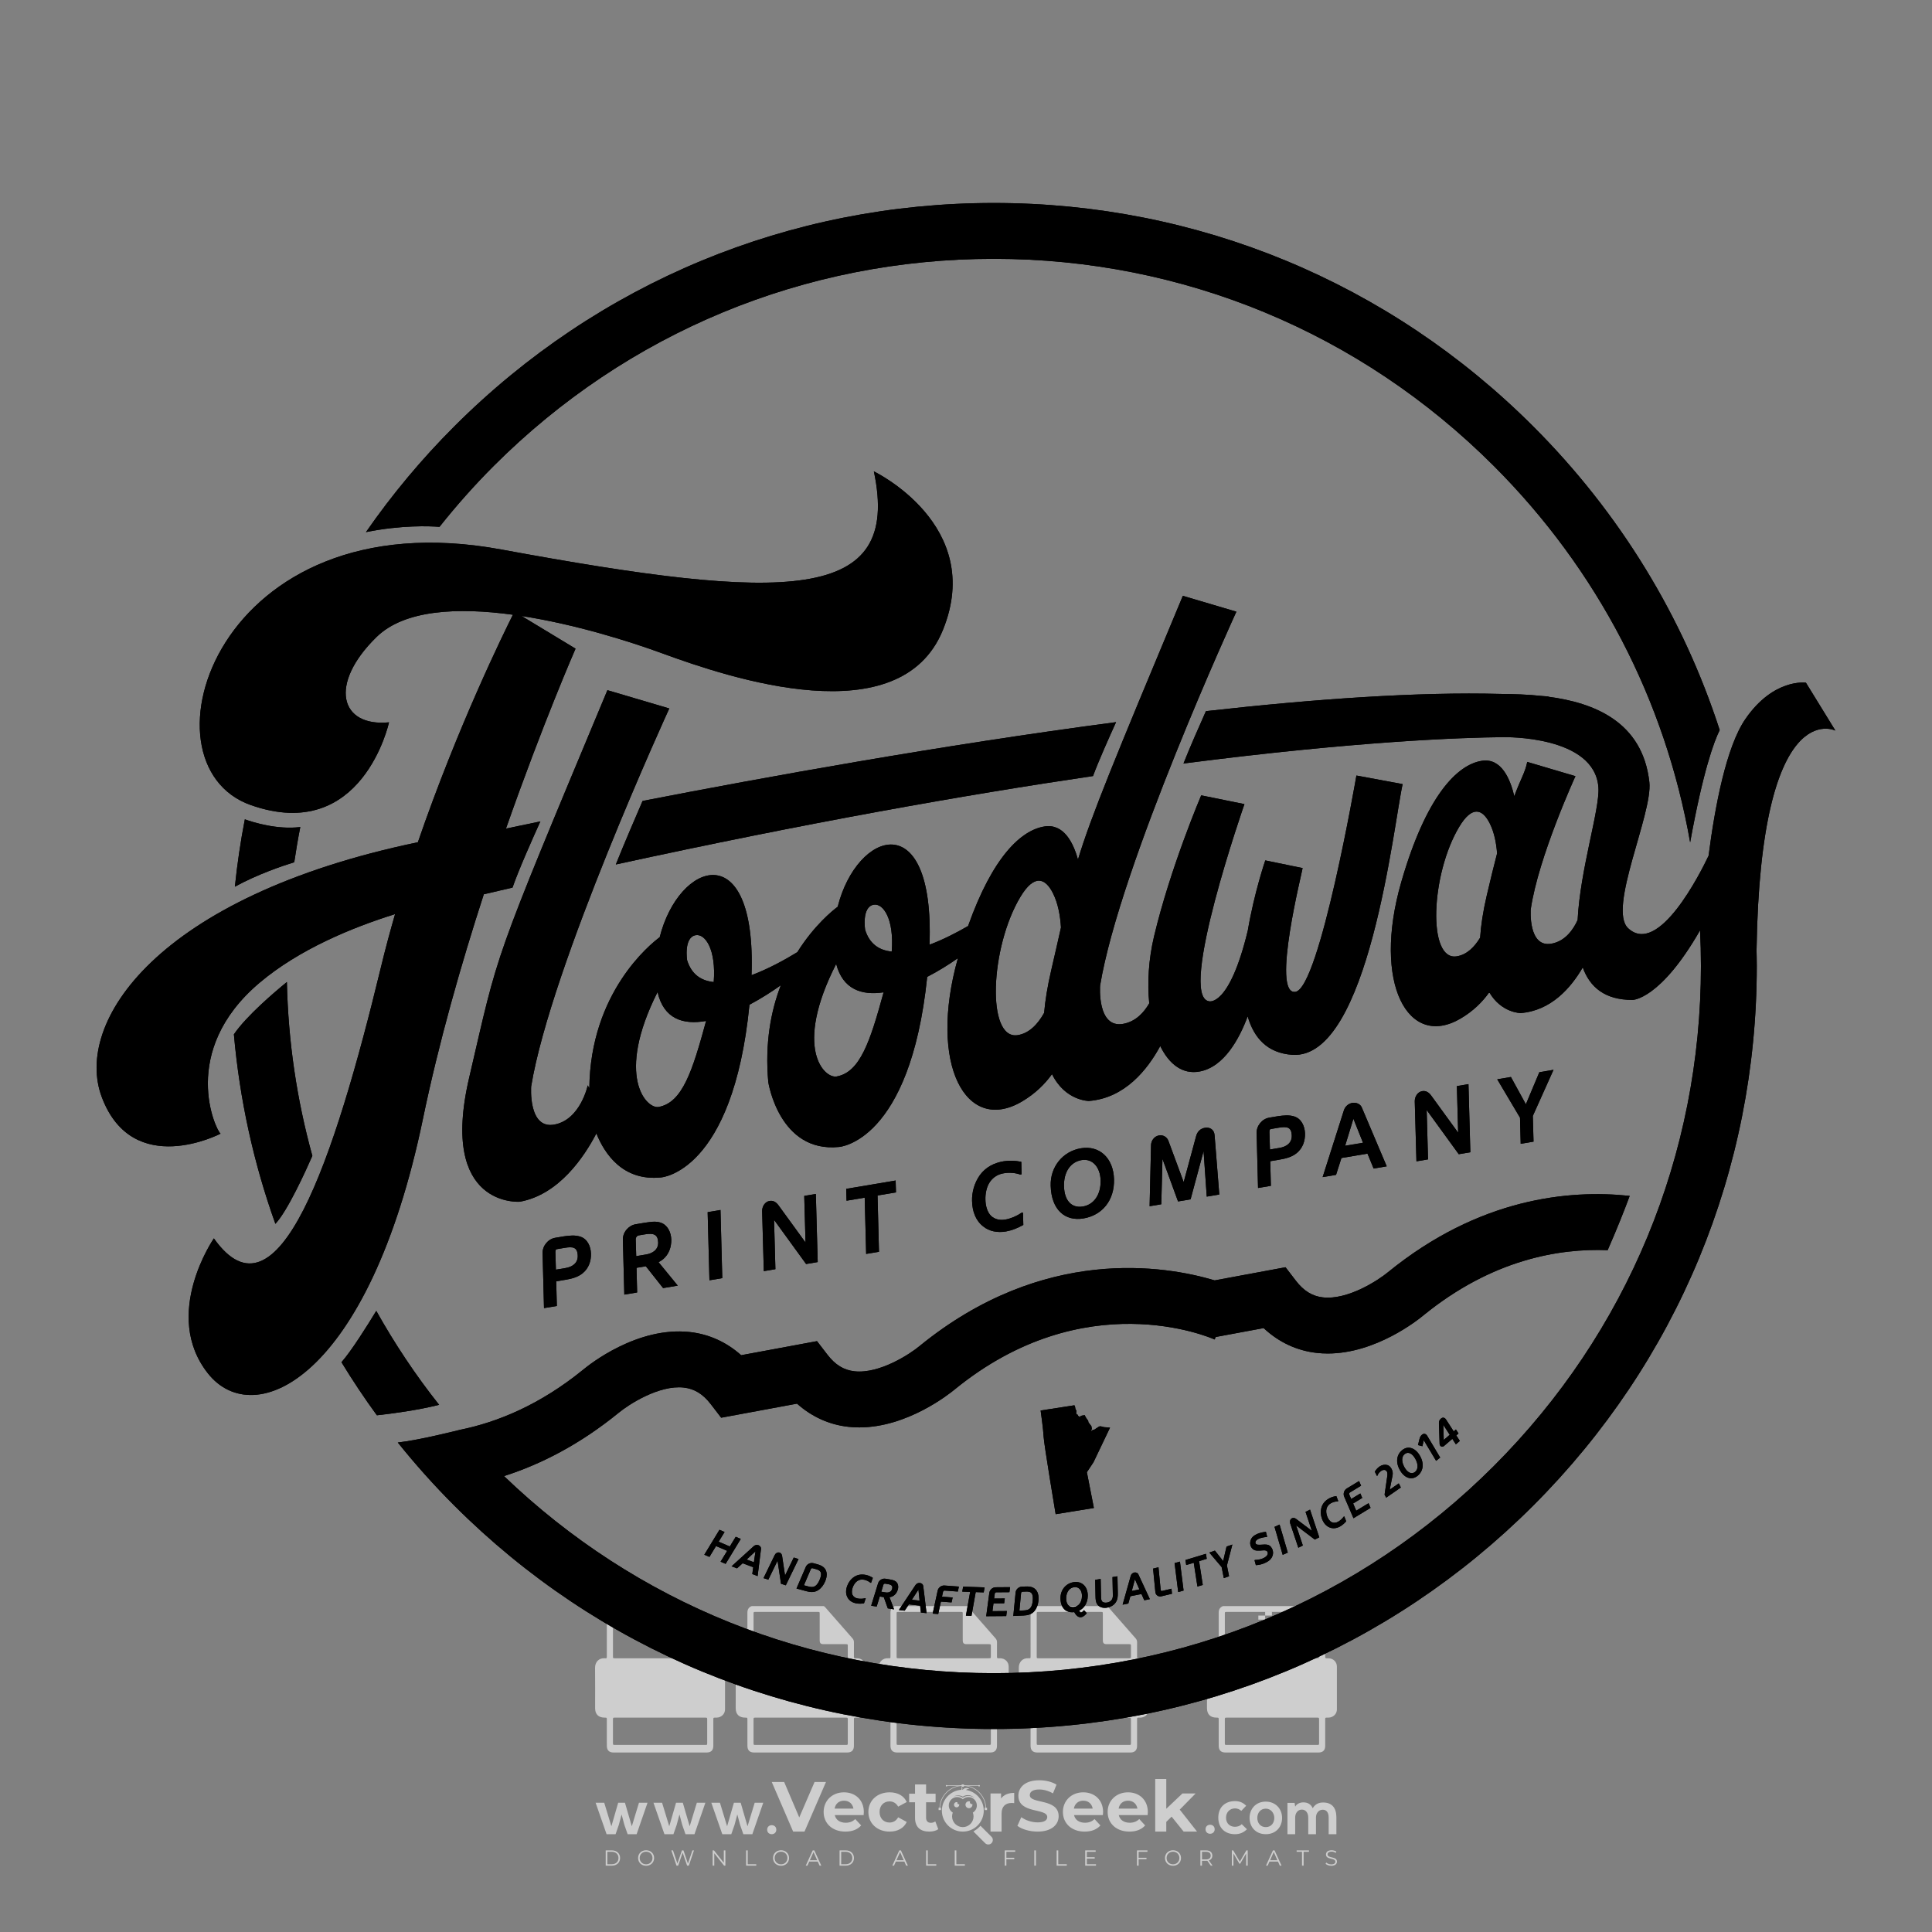 <?xml version="1.0" encoding="iso-8859-1"?>
<!-- Generator: Adobe Illustrator 24.3.0, SVG Export Plug-In . SVG Version: 6.00 Build 0)  -->
<svg version="1.1" id="Layer_1" xmlns="http://www.w3.org/2000/svg" xmlns:xlink="http://www.w3.org/1999/xlink" x="0px" y="0px"
	 viewBox="0 0 500 500" style="enable-background:new 0 0 500 500;" xml:space="preserve">
<rect x="0" y="0" width="500" height="500" fill="#808080" stroke="none"/>
<g id="watermark_1_">
	<g>
		<g id="watermark" style="opacity:0.61;">
			<g>
				<g>
					<g>
						<g>
							<polygon style="fill:#FFFFFF;" points="213.765,461.172 208.204,474.017 205.268,474.017 199.726,461.172 202.938,461.172 
								206.846,470.347 210.81,461.172 							"/>
						</g>
						<g>
							<path style="fill:#FFFFFF;" d="M223.507,469.741h-7.469c0.275,1.23,1.321,1.982,2.826,1.982c1.046,0,1.798-0.312,2.477-0.954
								l1.523,1.651c-0.917,1.046-2.294,1.597-4.074,1.597c-3.413,0-5.634-2.147-5.634-5.083c0-2.954,2.257-5.083,5.267-5.083
								c2.899,0,5.138,1.945,5.138,5.12C223.562,469.191,223.526,469.503,223.507,469.741 M216.002,468.071h4.863
								c-0.202-1.248-1.138-2.055-2.422-2.055C217.139,466.016,216.204,466.805,216.002,468.071"/>
						</g>
						<g>
							<path style="fill:#FFFFFF;" d="M224.735,468.934c0-2.973,2.294-5.083,5.505-5.083c2.074,0,3.707,0.899,4.423,2.514
								l-2.22,1.193c-0.532-0.936-1.321-1.358-2.221-1.358c-1.45,0-2.587,1.009-2.587,2.734c0,1.725,1.138,2.734,2.587,2.734
								c0.899,0,1.688-0.404,2.221-1.358l2.22,1.211c-0.716,1.578-2.349,2.495-4.423,2.495
								C227.029,474.017,224.735,471.907,224.735,468.934"/>
						</g>
						<g>
							<path style="fill:#FFFFFF;" d="M242.828,473.393c-0.587,0.422-1.45,0.624-2.331,0.624c-2.33,0-3.688-1.193-3.688-3.542
								v-4.055h-1.523v-2.202h1.523v-2.404h2.863v2.404h2.459v2.202h-2.459v4.019c0,0.844,0.458,1.303,1.229,1.303
								c0.422,0,0.844-0.128,1.156-0.367L242.828,473.393z"/>
						</g>
					</g>
					<g>
						<path style="fill:#FFFFFF;" d="M262.474,463.997v2.643c-0.238-0.018-0.422-0.037-0.642-0.037
							c-1.578,0-2.624,0.862-2.624,2.753v4.661h-2.863v-9.873h2.734v1.303C259.776,464.493,260.951,463.997,262.474,463.997"/>
					</g>
					<g>
						<path style="fill:#FFFFFF;" d="M263.299,472.53l1.009-2.239c1.083,0.789,2.697,1.339,4.239,1.339
							c1.762,0,2.477-0.587,2.477-1.376c0-2.404-7.469-0.752-7.469-5.524c0-2.184,1.762-4,5.413-4c1.615,0,3.267,0.385,4.459,1.138
							l-0.918,2.257c-1.193-0.679-2.422-1.009-3.56-1.009c-1.761,0-2.44,0.66-2.44,1.468c0,2.367,7.468,0.734,7.468,5.45
							c0,2.147-1.78,3.982-5.45,3.982C266.492,474.017,264.437,473.411,263.299,472.53"/>
					</g>
					<g>
						<path style="fill:#FFFFFF;" d="M285.428,469.741h-7.469c0.275,1.23,1.321,1.982,2.826,1.982c1.046,0,1.798-0.312,2.477-0.954
							l1.523,1.651c-0.918,1.046-2.294,1.597-4.074,1.597c-3.413,0-5.634-2.147-5.634-5.083c0-2.954,2.257-5.083,5.267-5.083
							c2.9,0,5.138,1.945,5.138,5.12C285.484,469.191,285.447,469.503,285.428,469.741 M277.923,468.071h4.863
							c-0.202-1.248-1.138-2.055-2.422-2.055C279.061,466.016,278.125,466.805,277.923,468.071"/>
					</g>
					<g>
						<path style="fill:#FFFFFF;" d="M297.007,469.741h-7.469c0.275,1.23,1.321,1.982,2.826,1.982c1.046,0,1.798-0.312,2.477-0.954
							l1.523,1.651c-0.918,1.046-2.294,1.597-4.074,1.597c-3.413,0-5.634-2.147-5.634-5.083c0-2.954,2.257-5.083,5.267-5.083
							c2.899,0,5.138,1.945,5.138,5.12C297.062,469.191,297.025,469.503,297.007,469.741 M289.501,468.071h4.863
							c-0.202-1.248-1.138-2.055-2.422-2.055C290.639,466.016,289.703,466.805,289.501,468.071"/>
					</g>
					<g>
						<polygon style="fill:#FFFFFF;" points="303.208,470.145 301.831,471.503 301.831,474.017 298.969,474.017 298.969,460.401 
							301.831,460.401 301.831,468.108 306.016,464.144 309.429,464.144 305.318,468.328 309.796,474.017 306.327,474.017 						"/>
					</g>
					<g>
						<path style="fill:#FFFFFF;" d="M256.601,475.359L256.601,475.359l-2.86-2.86c-0.435,0.508-0.953,0.943-1.534,1.284
							c-0.092,0.069-0.186,0.136-0.283,0.199l3.027,3.027c0.456,0.456,1.195,0.456,1.65,0
							C257.057,476.554,257.057,475.815,256.601,475.359"/>
					</g>
					<g>
						<path style="fill:#FFFFFF;" d="M249.984,463.244c0.221-0.173,0.495-0.281,0.797-0.281c0.042,0,0.083,0.002,0.124,0.006
							c-0.214-0.156-0.478-0.249-0.764-0.249c-0.395,0-0.744,0.18-0.981,0.458c-0.051,0-0.1,0.006-0.151,0.008
							c0.039-0.077,0.064-0.162,0.064-0.255c0-0.234-0.143-0.434-0.346-0.519c0.087,0.126,0.138,0.279,0.138,0.445
							c0,0.122-0.031,0.237-0.081,0.341c-2.811,0.201-5.03,2.539-5.03,5.4c0,2.993,2.426,5.42,5.42,5.42
							c2.993,0,5.42-2.426,5.42-5.42C254.595,465.879,252.593,463.635,249.984,463.244 M247.983,464.656
							c0.435,0,0.844,0.112,1.199,0.309c0.374-0.245,0.82-0.387,1.299-0.387c0.711,0,1.348,0.312,1.784,0.806
							c-0.435-0.379-1.004-0.61-1.627-0.61c-0.449,0-0.87,0.12-1.234,0.329c-0.079,0.046-0.156,0.096-0.229,0.15
							c-0.065-0.048-0.133-0.093-0.204-0.134c-0.369-0.219-0.8-0.344-1.26-0.344c-0.3,0-0.588,0.054-0.854,0.152
							C247.196,464.754,247.578,464.656,247.983,464.656 M251.772,469.098c0.115,0.305,0.181,0.634,0.181,0.979
							c0,1.534-1.244,2.777-2.778,2.777c-1.534,0-2.777-1.243-2.777-2.777c0-0.345,0.066-0.674,0.181-0.979
							c-0.62-0.382-1.035-1.064-1.035-1.846c0-1.197,0.971-2.168,2.168-2.168c0.565,0,1.078,0.218,1.463,0.572
							c0.386-0.354,0.899-0.572,1.464-0.572c1.197,0,2.168,0.971,2.168,2.168C252.807,468.034,252.392,468.716,251.772,469.098"/>
					</g>
					<g>
						<path style="fill:#FFFFFF;" d="M251.666,467.061c0,0.497-0.404,0.901-0.901,0.901c-0.497,0-0.901-0.404-0.901-0.901
							s0.404-0.901,0.901-0.901c0.101,0,0.197,0.017,0.287,0.047c-0.03,0.062-0.045,0.132-0.045,0.204
							c0,0.273,0.221,0.494,0.494,0.494c0.05,0,0.099-0.008,0.146-0.022C251.66,466.941,251.666,467,251.666,467.061"/>
					</g>
					<g>
						<path style="fill:#FFFFFF;" d="M248.255,467.061c0,0.376-0.305,0.681-0.681,0.681c-0.376,0-0.681-0.305-0.681-0.681
							s0.305-0.681,0.681-0.681c0.076,0,0.149,0.013,0.217,0.035c-0.023,0.047-0.034,0.1-0.034,0.155
							c0,0.206,0.167,0.374,0.374,0.374c0.038,0,0.075-0.006,0.11-0.017C248.25,466.97,248.255,467.015,248.255,467.061"/>
					</g>
					<g>
						<g>
							<g>
								<rect x="242.908" y="467.83" style="fill:#FFFFFF;" width="0.616" height="0.616"/>
							</g>
							<g>
								<rect x="254.827" y="467.83" style="fill:#FFFFFF;" width="0.616" height="0.616"/>
							</g>
							<g>
								<path style="fill:#FFFFFF;" d="M255.205,468.082h-0.14c0-3.248-2.642-5.89-5.89-5.89c-3.248,0-5.89,2.642-5.89,5.89h-0.14
									c0-1.611,0.627-3.125,1.766-4.264c1.139-1.139,2.653-1.766,4.264-1.766c1.611,0,3.125,0.627,4.264,1.766
									C254.578,464.957,255.205,466.471,255.205,468.082"/>
							</g>
						</g>
						<g>
							<rect x="248.868" y="461.814" style="fill:#FFFFFF;" width="0.616" height="0.616"/>
						</g>
						<g>
							<rect x="244.95" y="462.052" style="fill:#FFFFFF;" width="8.45" height="0.14"/>
						</g>
						<g>
							<path style="fill:#FFFFFF;" d="M245.174,462.15c0,0.108-0.088,0.196-0.196,0.196c-0.108,0-0.196-0.088-0.196-0.196
								c0-0.108,0.088-0.196,0.196-0.196C245.086,461.954,245.174,462.042,245.174,462.15"/>
						</g>
						<g>
							<path style="fill:#FFFFFF;" d="M253.596,462.15c0,0.108-0.088,0.196-0.196,0.196c-0.108,0-0.196-0.088-0.196-0.196
								c0-0.108,0.088-0.196,0.196-0.196C253.509,461.954,253.596,462.042,253.596,462.15"/>
						</g>
					</g>
				</g>
				<g>
					<path style="fill:#FFFFFF;" d="M314.356,473.409c0,1.559-2.364,1.559-2.364,0C311.993,471.851,314.356,471.851,314.356,473.409
						z"/>
				</g>
				<g>
					<g>
						<g>
							<path style="fill:#FFFFFF;" d="M161.739,466.549l1.772,6.088l1.855-6.088h2.215l-2.823,8.14h-2.33l-0.837-2.396l-0.722-2.708
								l-0.722,2.708l-0.837,2.396h-2.33l-2.839-8.14h2.231l1.855,6.088l1.756-6.088H161.739z"/>
						</g>
						<g>
							<path style="fill:#FFFFFF;" d="M176.713,466.549l1.772,6.088l1.855-6.088h2.215l-2.823,8.14h-2.33l-0.837-2.396l-0.722-2.708
								l-0.722,2.708l-0.837,2.396h-2.33l-2.839-8.14h2.231l1.855,6.088l1.756-6.088H176.713z"/>
						</g>
						<g>
							<path style="fill:#FFFFFF;" d="M191.687,466.549l1.772,6.088l1.855-6.088h2.215l-2.823,8.14h-2.33l-0.837-2.396l-0.722-2.708
								l-0.722,2.708l-0.837,2.396h-2.33l-2.839-8.14h2.231l1.855,6.088l1.756-6.088H191.687z"/>
						</g>
					</g>
					<g>
						<path style="fill:#FFFFFF;" d="M200.908,473.52c0,1.559-2.364,1.559-2.364,0C198.545,471.962,200.908,471.962,200.908,473.52z
							"/>
					</g>
					<g>
						<path style="fill:#FFFFFF;" d="M322.71,473.409c-0.935,0.919-1.919,1.28-3.117,1.28c-2.346,0-4.3-1.411-4.3-4.282
							s1.953-4.284,4.3-4.284c1.149,0,2.035,0.329,2.921,1.199l-1.264,1.329c-0.476-0.428-1.066-0.64-1.623-0.64
							c-1.346,0-2.33,0.985-2.33,2.396c0,1.542,1.05,2.362,2.297,2.362c0.64,0,1.28-0.18,1.772-0.672L322.71,473.409z"/>
					</g>
					<g>
						<path style="fill:#FFFFFF;" d="M331.805,470.472c0,2.33-1.591,4.217-4.217,4.217c-2.626,0-4.201-1.887-4.201-4.217
							c0-2.314,1.609-4.217,4.185-4.217C330.149,466.255,331.805,468.158,331.805,470.472z M325.389,470.472
							c0,1.231,0.739,2.38,2.199,2.38c1.46,0,2.199-1.149,2.199-2.38c0-1.215-0.854-2.396-2.199-2.396
							C326.144,468.077,325.389,469.258,325.389,470.472z"/>
					</g>
					<g>
						<path style="fill:#FFFFFF;" d="M338.572,474.689v-4.332c0-1.068-0.559-2.035-1.658-2.035c-1.082,0-1.722,0.967-1.722,2.035
							v4.332h-2.003v-8.107h1.855l0.148,0.985c0.426-0.82,1.362-1.116,2.133-1.116c0.969,0,1.937,0.394,2.396,1.51
							c0.723-1.149,1.658-1.478,2.708-1.478c2.297,0,3.43,1.412,3.43,3.84v4.365h-2.003v-4.365c0-1.066-0.442-1.97-1.526-1.97
							c-1.082,0-1.756,0.935-1.756,2.003v4.332H338.572z"/>
					</g>
				</g>
			</g>
		</g>
		<g style="opacity:0.61;">
			<g>
				<g>
					<path style="fill:#FFFFFF;" d="M345.988,431.299c-0.006-1.224-0.959-2.121-2.189-2.14c-0.924-0.014-0.832,0.12-0.834-0.867
						c-0.003-1.097-0.007-2.194,0.003-3.292c0.003-0.379-0.112-0.691-0.362-0.976c-2.342-2.668-4.678-5.342-7.019-8.011
						c-0.12-0.137-0.275-0.244-0.414-0.366c-6.214,0-12.427,0-18.641,0c-0.794,0.293-1.14,0.868-1.138,1.709
						c0.01,3.748,0.004,7.496,0.004,11.243c0,0.556-0.003,0.589-0.55,0.551c-1.497-0.102-2.516,0.986-2.497,2.492
						c0.044,3.476,0.013,6.953,0.014,10.429c0.001,1.58,0.867,2.443,2.45,2.449c0.582,0.002,0.582,0.002,0.582,0.6
						c0,2.219-0.001,4.438,0.001,6.657c0.001,1.192,0.58,1.771,1.768,1.771c8.013,0.001,16.027,0.001,24.04,0
						c1.168,0,1.755-0.583,1.757-1.745c0.002-2.256,0-4.512,0.001-6.768c0-0.512,0.002-0.511,0.52-0.515
						c0.271-0.002,0.541,0.008,0.809-0.058c0.996-0.246,1.69-1.044,1.694-2.069C346.003,438.696,346.005,434.997,345.988,431.299z
						 M317.537,417.162c5.337,0,10.674,0,16.01,0c0.548,0,0.554,0.007,0.554,0.561c0.001,2.243-0.001,4.486,0.001,6.73
						c0.001,0.811,0.249,1.059,1.06,1.059c1.91,0.001,3.821,0,5.731,0.001c0.458,0,0.479,0.021,0.481,0.483
						c0.003,0.887,0.002,1.775,0,2.662c-0.001,0.477-0.024,0.498-0.504,0.499c-3.895,0.001-7.79,0-11.684,0
						c-3.882,0-7.765,0-11.647,0c-0.55,0-0.552-0.001-0.552-0.561c-0.001-3.624-0.001-7.247,0-10.871
						C316.987,417.166,316.991,417.162,317.537,417.162z M340.822,451.579c-3.883,0.001-7.766,0-11.65,0c-3.871,0-7.742,0-11.613,0
						c-0.572,0-0.574-0.002-0.574-0.579c-0.001-1.997-0.001-3.994,0.001-5.991c0-0.464,0.023-0.486,0.478-0.487
						c7.803-0.001,15.607-0.001,23.41,0c0.478,0,0.499,0.02,0.499,0.503c0.002,1.997,0.001,3.994,0,5.991
						C341.375,451.574,341.37,451.579,340.822,451.579z"/>
				</g>
				<g>
					<g>
						<rect x="327.418" y="417.053" style="fill:#FFFFFF;" width="1.757" height="1.054"/>
					</g>
					<g>
						<rect x="325.662" y="418.107" style="fill:#FFFFFF;" width="1.757" height="1.054"/>
					</g>
					<g>
						<rect x="327.418" y="419.161" style="fill:#FFFFFF;" width="1.757" height="1.054"/>
					</g>
					<g>
						<rect x="325.662" y="420.215" style="fill:#FFFFFF;" width="1.757" height="1.054"/>
					</g>
					<g>
						<rect x="327.418" y="421.269" style="fill:#FFFFFF;" width="1.757" height="1.054"/>
					</g>
					<g>
						<rect x="325.662" y="422.323" style="fill:#FFFFFF;" width="1.757" height="1.054"/>
					</g>
					<g>
						<rect x="327.418" y="423.378" style="fill:#FFFFFF;" width="1.757" height="1.054"/>
					</g>
					<g>
						<rect x="325.662" y="424.432" style="fill:#FFFFFF;" width="1.757" height="1.054"/>
					</g>
					<g>
						<rect x="327.418" y="425.486" style="fill:#FFFFFF;" width="1.757" height="1.054"/>
					</g>
					<g>
						<rect x="325.662" y="426.54" style="fill:#FFFFFF;" width="1.757" height="1.054"/>
					</g>
					<g>
						<rect x="327.418" y="427.594" style="fill:#FFFFFF;" width="1.757" height="1.054"/>
					</g>
					<g>
						<rect x="325.662" y="428.648" style="fill:#FFFFFF;" width="1.757" height="1.054"/>
					</g>
				</g>
			</g>
			<g>
				<path style="fill:#FFFFFF;" d="M187.637,431.299c-0.006-1.224-0.959-2.121-2.189-2.14c-0.924-0.014-0.832,0.12-0.834-0.867
					c-0.003-1.097-0.007-2.194,0.003-3.292c0.003-0.379-0.112-0.691-0.362-0.976c-2.342-2.668-4.678-5.342-7.019-8.011
					c-0.12-0.137-0.275-0.244-0.414-0.366c-6.214,0-12.427,0-18.641,0c-0.794,0.293-1.14,0.868-1.138,1.709
					c0.01,3.748,0.004,7.496,0.004,11.243c0,0.556-0.003,0.589-0.55,0.551c-1.497-0.102-2.516,0.986-2.497,2.492
					c0.044,3.476,0.013,6.953,0.014,10.429c0.001,1.58,0.867,2.443,2.45,2.449c0.582,0.002,0.582,0.002,0.582,0.6
					c0,2.219-0.001,4.438,0.001,6.657c0.001,1.192,0.58,1.771,1.768,1.771c8.013,0.001,16.027,0.001,24.04,0
					c1.168,0,1.755-0.583,1.757-1.745c0.002-2.256,0-4.512,0.001-6.768c0-0.512,0.002-0.511,0.52-0.515
					c0.271-0.002,0.541,0.008,0.809-0.058c0.996-0.246,1.69-1.044,1.694-2.069C187.652,438.696,187.655,434.997,187.637,431.299z
					 M159.187,417.162c5.337,0,10.674,0,16.01,0c0.548,0,0.554,0.007,0.554,0.561c0.001,2.243-0.001,4.486,0.001,6.73
					c0.001,0.811,0.249,1.059,1.06,1.059c1.91,0.001,3.821,0,5.731,0.001c0.458,0,0.479,0.021,0.481,0.483
					c0.003,0.887,0.002,1.775,0,2.662c-0.001,0.477-0.024,0.498-0.504,0.499c-3.895,0.001-7.79,0-11.684,0
					c-3.882,0-7.765,0-11.647,0c-0.55,0-0.552-0.001-0.552-0.561c-0.001-3.624-0.001-7.247,0-10.871
					C158.636,417.166,158.64,417.162,159.187,417.162z M182.472,451.579c-3.883,0.001-7.766,0-11.65,0c-3.871,0-7.742,0-11.613,0
					c-0.572,0-0.574-0.002-0.574-0.579c-0.001-1.997-0.001-3.994,0.001-5.991c0-0.464,0.023-0.486,0.478-0.487
					c7.803-0.001,15.607-0.001,23.41,0c0.478,0,0.499,0.02,0.499,0.503c0.002,1.997,0.001,3.994,0,5.991
					C183.024,451.574,183.019,451.579,182.472,451.579z"/>
			</g>
			<g>
				<path style="fill:#FFFFFF;" d="M159.779,440.669v-7.897h2.779c0.375,0,0.726,0.061,1.053,0.182
					c0.327,0.121,0.612,0.292,0.855,0.513c0.242,0.221,0.434,0.483,0.573,0.789c0.14,0.305,0.21,0.642,0.21,1.009
					c0,0.375-0.07,0.715-0.21,1.02c-0.14,0.305-0.331,0.568-0.573,0.789c-0.243,0.221-0.528,0.392-0.855,0.513
					c-0.327,0.121-0.678,0.182-1.053,0.182h-1.29v2.901H159.779z M162.58,436.356c0.39,0,0.684-0.111,0.882-0.331
					c0.199-0.22,0.298-0.474,0.298-0.761c0-0.14-0.024-0.276-0.072-0.408c-0.048-0.132-0.121-0.248-0.221-0.347
					c-0.099-0.099-0.223-0.178-0.37-0.237c-0.147-0.059-0.32-0.089-0.518-0.089h-1.312v2.173H162.58z"/>
				<path style="fill:#FFFFFF;" d="M166.308,432.771h1.731l3.177,5.294h0.088l-0.088-1.522v-3.772h1.478v7.897h-1.566l-3.353-5.592
					h-0.088l0.088,1.522v4.07h-1.467V432.771z"/>
				<path style="fill:#FFFFFF;" d="M177.922,436.334h3.872c0.022,0.089,0.04,0.195,0.055,0.32c0.014,0.125,0.022,0.25,0.022,0.375
					c0,0.507-0.077,0.985-0.231,1.434c-0.154,0.449-0.397,0.849-0.728,1.202c-0.353,0.375-0.776,0.666-1.268,0.871
					c-0.493,0.206-1.055,0.309-1.688,0.309c-0.574,0-1.114-0.103-1.622-0.309c-0.507-0.206-0.948-0.492-1.323-0.86
					c-0.375-0.367-0.673-0.803-0.894-1.307c-0.221-0.504-0.331-1.053-0.331-1.649c0-0.595,0.11-1.145,0.331-1.649
					c0.221-0.504,0.518-0.939,0.894-1.307c0.375-0.367,0.816-0.654,1.323-0.86c0.507-0.206,1.048-0.309,1.622-0.309
					c0.64,0,1.211,0.11,1.715,0.331c0.504,0.221,0.935,0.526,1.296,0.915l-1.025,1.004c-0.258-0.272-0.544-0.48-0.861-0.623
					c-0.316-0.143-0.695-0.215-1.136-0.215c-0.361,0-0.703,0.065-1.026,0.193c-0.324,0.129-0.607,0.311-0.85,0.546
					c-0.242,0.235-0.436,0.52-0.579,0.855c-0.143,0.335-0.215,0.708-0.215,1.119c0,0.412,0.072,0.785,0.215,1.12
					c0.143,0.335,0.338,0.62,0.584,0.855c0.246,0.235,0.531,0.418,0.855,0.546c0.323,0.129,0.669,0.193,1.037,0.193
					c0.419,0,0.773-0.061,1.064-0.182c0.29-0.121,0.538-0.278,0.744-0.469c0.148-0.132,0.275-0.3,0.381-0.502
					c0.106-0.202,0.189-0.428,0.248-0.678h-2.482V436.334z"/>
			</g>
			<g>
				<path style="fill:#FFFFFF;" d="M224.019,431.299c-0.006-1.224-0.959-2.121-2.189-2.14c-0.924-0.014-0.832,0.12-0.834-0.867
					c-0.003-1.097-0.007-2.194,0.003-3.292c0.003-0.379-0.112-0.691-0.362-0.976c-2.342-2.668-4.678-5.342-7.019-8.011
					c-0.12-0.137-0.275-0.244-0.414-0.366c-6.214,0-12.427,0-18.641,0c-0.794,0.293-1.14,0.868-1.138,1.709
					c0.01,3.748,0.004,7.496,0.004,11.243c0,0.556-0.003,0.589-0.55,0.551c-1.497-0.102-2.516,0.986-2.497,2.492
					c0.044,3.476,0.013,6.953,0.014,10.429c0.001,1.58,0.867,2.443,2.45,2.449c0.582,0.002,0.582,0.002,0.582,0.6
					c0,2.219-0.001,4.438,0.001,6.657c0.001,1.192,0.58,1.771,1.768,1.771c8.013,0.001,16.027,0.001,24.04,0
					c1.168,0,1.755-0.583,1.757-1.745c0.002-2.256,0-4.512,0.001-6.768c0-0.512,0.002-0.511,0.52-0.515
					c0.271-0.002,0.541,0.008,0.809-0.058c0.997-0.246,1.69-1.044,1.694-2.069C224.034,438.696,224.036,434.997,224.019,431.299z
					 M195.568,417.162c5.337,0,10.674,0,16.01,0c0.548,0,0.554,0.007,0.554,0.561c0.001,2.243-0.001,4.486,0.001,6.73
					c0.001,0.811,0.249,1.059,1.06,1.059c1.91,0.001,3.821,0,5.731,0.001c0.458,0,0.479,0.021,0.481,0.483
					c0.003,0.887,0.002,1.775,0,2.662c-0.001,0.477-0.024,0.498-0.504,0.499c-3.895,0.001-7.79,0-11.684,0
					c-3.882,0-7.765,0-11.647,0c-0.55,0-0.552-0.001-0.552-0.561c-0.001-3.624-0.001-7.247,0-10.871
					C195.018,417.166,195.022,417.162,195.568,417.162z M218.854,451.579c-3.883,0.001-7.766,0-11.65,0c-3.871,0-7.742,0-11.613,0
					c-0.572,0-0.574-0.002-0.574-0.579c-0.001-1.997-0.001-3.994,0.001-5.991c0-0.464,0.023-0.486,0.478-0.487
					c7.803-0.001,15.607-0.001,23.41,0c0.478,0,0.499,0.02,0.499,0.503c0.002,1.997,0.001,3.994,0,5.991
					C219.406,451.574,219.401,451.579,218.854,451.579z"/>
			</g>
			<g>
				<path style="fill:#FFFFFF;" d="M205.111,432.771h1.699l2.967,7.897h-1.644l-0.651-1.886h-3.044l-0.651,1.886h-1.643
					L205.111,432.771z M206.997,437.415l-0.706-1.974l-0.287-0.96h-0.088l-0.287,0.96l-0.706,1.974H206.997z"/>
				<path style="fill:#FFFFFF;" d="M211.331,434.536c-0.125,0-0.245-0.024-0.359-0.072c-0.114-0.048-0.213-0.114-0.298-0.199
					c-0.084-0.084-0.151-0.182-0.198-0.292c-0.048-0.11-0.072-0.232-0.072-0.364s0.024-0.254,0.072-0.364
					c0.048-0.11,0.114-0.208,0.198-0.292c0.084-0.084,0.184-0.151,0.298-0.198c0.114-0.048,0.233-0.072,0.359-0.072
					c0.257,0,0.478,0.09,0.662,0.27c0.184,0.181,0.276,0.399,0.276,0.656s-0.092,0.476-0.276,0.656
					C211.809,434.446,211.589,434.536,211.331,434.536z M210.615,440.669v-5.404h1.445v5.404H210.615z"/>
			</g>
			<g>
				<path style="fill:#FFFFFF;" d="M261.044,431.299c-0.006-1.224-0.959-2.121-2.189-2.14c-0.924-0.014-0.832,0.12-0.834-0.867
					c-0.003-1.097-0.007-2.194,0.003-3.292c0.003-0.379-0.112-0.691-0.362-0.976c-2.342-2.668-4.678-5.342-7.019-8.011
					c-0.12-0.137-0.275-0.244-0.414-0.366c-6.214,0-12.427,0-18.641,0c-0.794,0.293-1.14,0.868-1.138,1.709
					c0.01,3.748,0.004,7.496,0.004,11.243c0,0.556-0.003,0.589-0.55,0.551c-1.497-0.102-2.516,0.986-2.497,2.492
					c0.044,3.476,0.013,6.953,0.014,10.429c0.001,1.58,0.867,2.443,2.45,2.449c0.582,0.002,0.582,0.002,0.582,0.6
					c0,2.219-0.001,4.438,0.001,6.657c0.001,1.192,0.58,1.771,1.768,1.771c8.013,0.001,16.027,0.001,24.04,0
					c1.168,0,1.755-0.583,1.757-1.745c0.002-2.256,0-4.512,0.001-6.768c0-0.512,0.002-0.511,0.52-0.515
					c0.271-0.002,0.541,0.008,0.809-0.058c0.996-0.246,1.69-1.044,1.694-2.069C261.059,438.696,261.061,434.997,261.044,431.299z
					 M232.593,417.162c5.337,0,10.674,0,16.01,0c0.548,0,0.554,0.007,0.554,0.561c0.001,2.243-0.001,4.486,0.001,6.73
					c0.001,0.811,0.249,1.059,1.06,1.059c1.91,0.001,3.821,0,5.731,0.001c0.458,0,0.479,0.021,0.481,0.483
					c0.003,0.887,0.002,1.775,0,2.662c-0.001,0.477-0.024,0.498-0.504,0.499c-3.895,0.001-7.79,0-11.684,0
					c-3.882,0-7.765,0-11.647,0c-0.55,0-0.552-0.001-0.552-0.561c-0.001-3.624-0.001-7.247,0-10.871
					C232.042,417.166,232.047,417.162,232.593,417.162z M255.878,451.579c-3.883,0.001-7.766,0-11.65,0c-3.871,0-7.742,0-11.613,0
					c-0.572,0-0.574-0.002-0.574-0.579c-0.001-1.997-0.001-3.994,0.001-5.991c0-0.464,0.023-0.486,0.478-0.487
					c7.803-0.001,15.607-0.001,23.41,0c0.478,0,0.499,0.02,0.499,0.503c0.002,1.997,0.001,3.994,0,5.991
					C256.431,451.574,256.426,451.579,255.878,451.579z"/>
			</g>
			<g>
				<path style="fill:#FFFFFF;" d="M236.361,440.845c-0.338,0-0.662-0.048-0.971-0.143c-0.309-0.095-0.592-0.239-0.849-0.43
					c-0.257-0.191-0.481-0.425-0.673-0.7c-0.191-0.276-0.342-0.597-0.452-0.965l1.401-0.551c0.103,0.397,0.283,0.726,0.54,0.987
					c0.257,0.261,0.596,0.392,1.015,0.392c0.154,0,0.303-0.02,0.447-0.061c0.143-0.04,0.272-0.099,0.386-0.176
					s0.204-0.175,0.27-0.292c0.066-0.118,0.099-0.254,0.099-0.408c0-0.147-0.026-0.279-0.077-0.397
					c-0.051-0.117-0.138-0.227-0.259-0.331c-0.121-0.103-0.28-0.202-0.475-0.298c-0.195-0.095-0.435-0.195-0.722-0.298l-0.485-0.176
					c-0.213-0.073-0.429-0.173-0.645-0.298c-0.217-0.125-0.413-0.276-0.59-0.452c-0.177-0.176-0.322-0.384-0.436-0.623
					c-0.114-0.239-0.171-0.509-0.171-0.81c0-0.309,0.06-0.597,0.182-0.866c0.121-0.268,0.294-0.503,0.518-0.706
					c0.224-0.202,0.492-0.36,0.805-0.474s0.66-0.171,1.042-0.171c0.397,0,0.74,0.053,1.031,0.16
					c0.291,0.107,0.537,0.243,0.739,0.408c0.202,0.165,0.366,0.348,0.491,0.546c0.125,0.199,0.217,0.386,0.276,0.563l-1.312,0.551
					c-0.074-0.221-0.208-0.419-0.402-0.596c-0.195-0.176-0.462-0.265-0.8-0.265c-0.324,0-0.592,0.075-0.805,0.226
					c-0.213,0.151-0.32,0.348-0.32,0.59c0,0.235,0.103,0.436,0.309,0.601c0.206,0.165,0.533,0.325,0.982,0.48l0.497,0.165
					c0.316,0.111,0.605,0.237,0.866,0.381c0.261,0.143,0.485,0.314,0.673,0.513c0.187,0.199,0.331,0.425,0.43,0.678
					c0.1,0.254,0.149,0.546,0.149,0.877c0,0.412-0.083,0.767-0.248,1.064c-0.165,0.298-0.377,0.542-0.634,0.734
					c-0.258,0.191-0.548,0.335-0.872,0.43C236.986,440.797,236.67,440.845,236.361,440.845z"/>
				<path style="fill:#FFFFFF;" d="M239.516,432.771h1.61l1.633,4.754l0.287,1.015h0.088l0.309-1.015l1.699-4.754h1.61l-2.879,7.897
					h-1.566L239.516,432.771z"/>
				<path style="fill:#FFFFFF;" d="M251.097,436.334h3.871c0.022,0.089,0.04,0.195,0.055,0.32c0.015,0.125,0.023,0.25,0.023,0.375
					c0,0.507-0.078,0.985-0.232,1.434c-0.154,0.449-0.397,0.849-0.728,1.202c-0.353,0.375-0.775,0.666-1.268,0.871
					c-0.493,0.206-1.055,0.309-1.688,0.309c-0.574,0-1.114-0.103-1.621-0.309c-0.507-0.206-0.949-0.492-1.324-0.86
					c-0.375-0.367-0.673-0.803-0.894-1.307c-0.22-0.504-0.331-1.053-0.331-1.649c0-0.595,0.11-1.145,0.331-1.649
					c0.221-0.504,0.518-0.939,0.894-1.307c0.375-0.367,0.816-0.654,1.324-0.86c0.507-0.206,1.047-0.309,1.621-0.309
					c0.64,0,1.211,0.11,1.715,0.331c0.504,0.221,0.936,0.526,1.296,0.915l-1.026,1.004c-0.257-0.272-0.544-0.48-0.861-0.623
					c-0.316-0.143-0.694-0.215-1.136-0.215c-0.36,0-0.702,0.065-1.026,0.193c-0.323,0.129-0.607,0.311-0.849,0.546
					c-0.243,0.235-0.436,0.52-0.579,0.855c-0.143,0.335-0.215,0.708-0.215,1.119c0,0.412,0.072,0.785,0.215,1.12
					c0.143,0.335,0.338,0.62,0.585,0.855c0.246,0.235,0.531,0.418,0.854,0.546c0.324,0.129,0.669,0.193,1.037,0.193
					c0.419,0,0.774-0.061,1.064-0.182c0.29-0.121,0.539-0.278,0.745-0.469c0.147-0.132,0.274-0.3,0.38-0.502
					c0.107-0.202,0.189-0.428,0.248-0.678h-2.482V436.334z"/>
			</g>
			<g>
				<path style="fill:#FFFFFF;" d="M297.3,431.299c-0.006-1.224-0.959-2.121-2.189-2.14c-0.924-0.014-0.832,0.12-0.834-0.867
					c-0.003-1.097-0.007-2.194,0.003-3.292c0.003-0.379-0.112-0.691-0.362-0.976c-2.342-2.668-4.678-5.342-7.019-8.011
					c-0.12-0.137-0.275-0.244-0.414-0.366c-6.214,0-12.427,0-18.641,0c-0.794,0.293-1.14,0.868-1.138,1.709
					c0.01,3.748,0.004,7.496,0.004,11.243c0,0.556-0.003,0.589-0.55,0.551c-1.497-0.102-2.516,0.986-2.497,2.492
					c0.044,3.476,0.013,6.953,0.014,10.429c0.001,1.58,0.867,2.443,2.45,2.449c0.582,0.002,0.582,0.002,0.582,0.6
					c0,2.219-0.001,4.438,0.001,6.657c0.001,1.192,0.58,1.771,1.768,1.771c8.013,0.001,16.027,0.001,24.04,0
					c1.168,0,1.755-0.583,1.757-1.745c0.002-2.256,0-4.512,0.001-6.768c0-0.512,0.002-0.511,0.52-0.515
					c0.271-0.002,0.541,0.008,0.809-0.058c0.996-0.246,1.69-1.044,1.694-2.069C297.315,438.696,297.318,434.997,297.3,431.299z
					 M268.85,417.162c5.337,0,10.674,0,16.01,0c0.548,0,0.554,0.007,0.554,0.561c0.001,2.243-0.001,4.486,0.001,6.73
					c0.001,0.811,0.249,1.059,1.06,1.059c1.91,0.001,3.821,0,5.731,0.001c0.458,0,0.479,0.021,0.481,0.483
					c0.003,0.887,0.002,1.775,0,2.662c-0.001,0.477-0.024,0.498-0.504,0.499c-3.895,0.001-7.79,0-11.684,0
					c-3.882,0-7.765,0-11.647,0c-0.55,0-0.552-0.001-0.552-0.561c-0.001-3.624-0.001-7.247,0-10.871
					C268.299,417.166,268.303,417.162,268.85,417.162z M292.135,451.579c-3.883,0.001-7.766,0-11.65,0c-3.871,0-7.742,0-11.613,0
					c-0.572,0-0.574-0.002-0.574-0.579c-0.001-1.997-0.001-3.994,0.001-5.991c0-0.464,0.023-0.486,0.478-0.487
					c7.803-0.001,15.607-0.001,23.41,0c0.478,0,0.499,0.02,0.499,0.503c0.001,1.997,0.001,3.994,0,5.991
					C292.687,451.574,292.682,451.579,292.135,451.579z"/>
			</g>
			<g>
				<path style="fill:#FFFFFF;" d="M272.966,434.183v1.831h3.165v1.412h-3.165v1.831h3.518v1.412h-5.007v-7.897h5.007v1.412H272.966
					z"/>
				<path style="fill:#FFFFFF;" d="M277.852,440.669v-7.897h2.779c0.375,0,0.726,0.061,1.053,0.182
					c0.327,0.121,0.612,0.292,0.855,0.513c0.243,0.221,0.434,0.483,0.574,0.789c0.14,0.305,0.209,0.642,0.209,1.009
					c0,0.375-0.07,0.715-0.209,1.02c-0.14,0.305-0.331,0.568-0.574,0.789c-0.243,0.221-0.528,0.392-0.855,0.513
					c-0.327,0.121-0.678,0.182-1.053,0.182h-1.29v2.901H277.852z M280.653,436.356c0.389,0,0.684-0.111,0.882-0.331
					c0.199-0.22,0.298-0.474,0.298-0.761c0-0.14-0.024-0.276-0.072-0.408c-0.048-0.132-0.121-0.248-0.221-0.347
					c-0.099-0.099-0.222-0.178-0.37-0.237c-0.147-0.059-0.32-0.089-0.518-0.089h-1.312v2.173H280.653z"/>
				<path style="fill:#FFFFFF;" d="M286.797,440.845c-0.338,0-0.662-0.048-0.971-0.143c-0.309-0.095-0.592-0.239-0.849-0.43
					c-0.257-0.191-0.482-0.425-0.673-0.7c-0.191-0.276-0.342-0.597-0.452-0.965l1.401-0.551c0.103,0.397,0.283,0.726,0.541,0.987
					c0.257,0.261,0.595,0.392,1.015,0.392c0.154,0,0.303-0.02,0.447-0.061c0.143-0.04,0.272-0.099,0.386-0.176
					c0.114-0.077,0.204-0.175,0.27-0.292c0.066-0.118,0.1-0.254,0.1-0.408c0-0.147-0.026-0.279-0.077-0.397
					c-0.051-0.117-0.138-0.227-0.259-0.331c-0.121-0.103-0.279-0.202-0.474-0.298c-0.195-0.095-0.436-0.195-0.723-0.298
					l-0.485-0.176c-0.213-0.073-0.428-0.173-0.645-0.298c-0.217-0.125-0.414-0.276-0.59-0.452c-0.176-0.176-0.322-0.384-0.436-0.623
					c-0.114-0.239-0.171-0.509-0.171-0.81c0-0.309,0.061-0.597,0.182-0.866c0.121-0.268,0.294-0.503,0.518-0.706
					c0.224-0.202,0.493-0.36,0.805-0.474c0.312-0.114,0.66-0.171,1.042-0.171c0.397,0,0.741,0.053,1.031,0.16
					c0.29,0.107,0.537,0.243,0.739,0.408c0.202,0.165,0.365,0.348,0.491,0.546c0.125,0.199,0.217,0.386,0.276,0.563l-1.312,0.551
					c-0.074-0.221-0.208-0.419-0.403-0.596c-0.195-0.176-0.462-0.265-0.799-0.265c-0.324,0-0.592,0.075-0.805,0.226
					c-0.213,0.151-0.32,0.348-0.32,0.59c0,0.235,0.103,0.436,0.309,0.601c0.206,0.165,0.533,0.325,0.982,0.48l0.496,0.165
					c0.316,0.111,0.605,0.237,0.866,0.381c0.261,0.143,0.485,0.314,0.673,0.513c0.187,0.199,0.331,0.425,0.43,0.678
					c0.099,0.254,0.149,0.546,0.149,0.877c0,0.412-0.083,0.767-0.248,1.064c-0.165,0.298-0.377,0.542-0.634,0.734
					c-0.258,0.191-0.548,0.335-0.872,0.43C287.422,440.797,287.105,440.845,286.797,440.845z"/>
			</g>
			<g>
				<path style="fill:#FFFFFF;" d="M321.394,439.168l4.004-4.985h-3.827v-1.412h5.559v1.5l-3.96,4.985h4.004v1.412h-5.779V439.168z"
					/>
				<path style="fill:#FFFFFF;" d="M328.409,432.771h1.489v7.897h-1.489V432.771z"/>
				<path style="fill:#FFFFFF;" d="M331.486,440.669v-7.897h2.779c0.375,0,0.726,0.061,1.053,0.182
					c0.327,0.121,0.612,0.292,0.855,0.513s0.434,0.483,0.574,0.789c0.14,0.305,0.209,0.642,0.209,1.009
					c0,0.375-0.07,0.715-0.209,1.02c-0.14,0.305-0.331,0.568-0.574,0.789c-0.243,0.221-0.528,0.392-0.855,0.513
					c-0.327,0.121-0.678,0.182-1.053,0.182h-1.29v2.901H331.486z M334.288,436.356c0.389,0,0.684-0.111,0.882-0.331
					c0.199-0.22,0.298-0.474,0.298-0.761c0-0.14-0.024-0.276-0.072-0.408c-0.048-0.132-0.121-0.248-0.221-0.347
					c-0.099-0.099-0.222-0.178-0.37-0.237c-0.147-0.059-0.32-0.089-0.518-0.089h-1.312v2.173H334.288z"/>
			</g>
		</g>
		<g style="opacity:0.61;">
			<path style="fill:#FFFFFF;" d="M300.133,433.27h9.067v2.242h-9.067V433.27z M300.133,437.136h9.067v2.243h-9.067V437.136z"/>
		</g>
	</g>
	<g style="opacity:0.61;">
		<path style="fill:#FFFFFF;" d="M156.756,478.878h1.607c1.263,0,2.114,0.812,2.114,1.974c0,1.161-0.851,1.973-2.114,1.973h-1.607
			V478.878z M158.34,482.464c1.049,0,1.725-0.665,1.725-1.612c0-0.947-0.677-1.613-1.725-1.613h-1.167v3.225H158.34z"/>
		<path style="fill:#FFFFFF;" d="M165.139,480.851c0-1.15,0.879-2.007,2.075-2.007c1.184,0,2.069,0.851,2.069,2.007
			c0,1.156-0.885,2.007-2.069,2.007C166.019,482.858,165.139,482.002,165.139,480.851z M168.866,480.851
			c0-0.942-0.705-1.635-1.652-1.635c-0.953,0-1.663,0.693-1.663,1.635c0,0.941,0.71,1.635,1.663,1.635
			C168.162,482.486,168.866,481.793,168.866,480.851z"/>
		<path style="fill:#FFFFFF;" d="M179.596,478.878l-1.331,3.947h-0.44l-1.156-3.366l-1.161,3.366h-0.434l-1.331-3.947h0.429
			l1.139,3.394l1.178-3.394h0.389l1.161,3.411l1.156-3.411H179.596z"/>
		<path style="fill:#FFFFFF;" d="M187.731,478.878v3.947h-0.344l-2.537-3.202v3.202h-0.417v-3.947h0.344l2.543,3.203v-3.203H187.731
			z"/>
		<path style="fill:#FFFFFF;" d="M193.093,478.878h0.417v3.586h2.21v0.361h-2.627V478.878z"/>
		<path style="fill:#FFFFFF;" d="M200.061,480.851c0-1.15,0.879-2.007,2.075-2.007c1.184,0,2.069,0.851,2.069,2.007
			c0,1.156-0.885,2.007-2.069,2.007C200.941,482.858,200.061,482.002,200.061,480.851z M203.788,480.851
			c0-0.942-0.705-1.635-1.652-1.635c-0.953,0-1.663,0.693-1.663,1.635c0,0.941,0.71,1.635,1.663,1.635
			C203.083,482.486,203.788,481.793,203.788,480.851z"/>
		<path style="fill:#FFFFFF;" d="M211.636,481.77h-2.199l-0.474,1.054h-0.434l1.804-3.947h0.412l1.804,3.947h-0.44L211.636,481.77z
			 M211.484,481.432l-0.947-2.12l-0.947,2.12H211.484z"/>
		<path style="fill:#FFFFFF;" d="M217.28,478.878h1.607c1.263,0,2.114,0.812,2.114,1.974c0,1.161-0.851,1.973-2.114,1.973h-1.607
			V478.878z M218.864,482.464c1.049,0,1.725-0.665,1.725-1.612c0-0.947-0.677-1.613-1.725-1.613h-1.167v3.225H218.864z"/>
		<path style="fill:#FFFFFF;" d="M234.041,481.77h-2.199l-0.474,1.054h-0.434l1.804-3.947h0.412l1.804,3.947h-0.44L234.041,481.77z
			 M233.889,481.432l-0.947-2.12l-0.947,2.12H233.889z"/>
		<path style="fill:#FFFFFF;" d="M239.685,478.878h0.417v3.586h2.21v0.361h-2.627V478.878z"/>
		<path style="fill:#FFFFFF;" d="M247.082,478.878h0.417v3.586h2.21v0.361h-2.627V478.878z"/>
		<path style="fill:#FFFFFF;" d="M260.449,479.239v1.551h2.041v0.361h-2.041v1.675h-0.417v-3.947h2.706v0.361H260.449z"/>
		<path style="fill:#FFFFFF;" d="M267.678,478.878h0.417v3.947h-0.417V478.878z"/>
		<path style="fill:#FFFFFF;" d="M273.456,478.878h0.417v3.586h2.21v0.361h-2.627V478.878z"/>
		<path style="fill:#FFFFFF;" d="M283.644,482.464v0.361h-2.791v-3.947h2.706v0.361h-2.289v1.404h2.041v0.355h-2.041v1.466H283.644z
			"/>
		<path style="fill:#FFFFFF;" d="M294.672,479.239v1.551h2.041v0.361h-2.041v1.675h-0.417v-3.947h2.706v0.361H294.672z"/>
		<path style="fill:#FFFFFF;" d="M301.5,480.851c0-1.15,0.879-2.007,2.075-2.007c1.184,0,2.069,0.851,2.069,2.007
			c0,1.156-0.885,2.007-2.069,2.007C302.379,482.858,301.5,482.002,301.5,480.851z M305.226,480.851
			c0-0.942-0.705-1.635-1.652-1.635c-0.953,0-1.663,0.693-1.663,1.635c0,0.941,0.71,1.635,1.663,1.635
			C304.522,482.486,305.226,481.793,305.226,480.851z"/>
		<path style="fill:#FFFFFF;" d="M313.351,482.825l-0.902-1.269c-0.102,0.011-0.203,0.017-0.316,0.017h-1.06v1.252h-0.417v-3.947
			h1.477c1.004,0,1.613,0.507,1.613,1.353c0,0.62-0.327,1.054-0.902,1.24l0.964,1.353H313.351z M313.328,480.231
			c0-0.632-0.417-0.992-1.207-0.992h-1.048v1.979h1.048C312.911,481.218,313.328,480.851,313.328,480.231z"/>
		<path style="fill:#FFFFFF;" d="M322.907,478.878v3.947h-0.4v-3.158l-1.551,2.656h-0.197l-1.551-2.639v3.14h-0.4v-3.947h0.344
			l1.714,2.926l1.697-2.926H322.907z"/>
		<path style="fill:#FFFFFF;" d="M330.744,481.77h-2.199l-0.473,1.054h-0.434l1.804-3.947h0.411l1.804,3.947h-0.44L330.744,481.77z
			 M330.592,481.432l-0.947-2.12l-0.947,2.12H330.592z"/>
		<path style="fill:#FFFFFF;" d="M336.957,479.239h-1.387v-0.361h3.192v0.361h-1.387v3.586h-0.417V479.239z"/>
		<path style="fill:#FFFFFF;" d="M343.063,482.346l0.164-0.321c0.282,0.276,0.784,0.479,1.302,0.479c0.739,0,1.06-0.31,1.06-0.699
			c0-1.083-2.43-0.417-2.43-1.877c0-0.581,0.451-1.083,1.455-1.083c0.446,0,0.908,0.13,1.224,0.35l-0.141,0.333
			c-0.338-0.22-0.733-0.327-1.083-0.327c-0.722,0-1.043,0.321-1.043,0.716c0,1.083,2.43,0.429,2.43,1.866
			c0,0.581-0.462,1.077-1.472,1.077C343.937,482.858,343.356,482.65,343.063,482.346z"/>
	</g>
</g>
<g>
</g>
<g>
	<g>
		<path d="M319.976,158.301l-13.859-4.098c-17.746,42.504-23.686,56.878-27.141,68.25c-1.242-4.488-3.728-9.329-8.653-8.564
			c-6.024,0.936-13.416,7.795-19.785,25.764c-2.905,1.685-6.435,3.516-9.98,4.836c1.309-36.361-18.826-29.459-23.763-9.823
			c-1.275,0.946-6.081,4.791-10.446,11.753c-3.178,1.945-7.501,4.334-11.855,5.955c1.308-36.361-18.829-29.457-23.767-9.822
			c-2.453,1.823-17.944,14.314-18.208,39.07l-0.411-0.741c0,0-1.883,8.933-8.674,10.161c-6.79,1.232-5.968-9.879-5.968-9.879
			c5.068-30.97,35.745-97.814,35.745-97.814l-16.013-4.733c-30.339,72.667-27.896,66.509-35.78,100.295
			c-7.884,33.787,13.131,32.089,13.131,32.089c10.142-1.835,16.692-11.697,19.792-17.676c2.124,5.283,6.842,12.398,16.724,11.393
			c0,0,18.578-1.167,22.895-44.697c2.905-1.543,5.694-3.314,8.118-5.045c-2.564,6.653-4.156,14.973-3.248,25.064
			c0,0,2.815,18.37,18.3,16.791c0,0,18.386-1.15,22.827-44.019c2.862-1.475,5.589-3.173,7.945-4.836
			c-7.745,27.554,2.135,45.611,16.575,37.094c3.404-2.008,5.906-4.481,7.781-7.081c3.412,6.922,9.525,6.94,9.525,6.94
			c9.316-0.713,15.192-8.126,18.487-14.213c2.286,4.69,5.758,7.39,10.142,6.596c6.39-1.155,10.335-8.512,12.482-14.277
			c1.605,5.537,5.06,9.517,11.565,9.95c19.828,1.317,26.27-60.201,28.543-70.055l-11.965-2.222c0,0-9.538,55.222-15.821,55.985
			c-6.282,0.765,1.895-31.462,1.895-32.033l-9.66-1.99c0,0-2.851,8.31-4.53,18.177c-0.002,0.007-0.009,0.033-0.01,0.04
			c-4.799,19.85-10.027,18.243-10.027,18.243c-8.168-1.338,9.173-51.026,9.173-51.026l-11.188-2.272c0,0-7.936,18.56-12.203,36.495
			c-1.411,5.927-1.772,11.963-1.245,17.328c-1.33,2.319-3.46,4.723-6.75,5.318c-6.791,1.228-5.97-9.881-5.97-9.881
			C289.771,224.117,319.976,158.301,319.976,158.301z M170.446,286.479c-3.145,0.567-11.271-7.919-0.27-29.737
			c1.587,6.954,6.598,8.545,12.562,7.479C179.196,277.213,176.604,285.361,170.446,286.479z M184.714,254.153
			c-3.192-0.316-5.739-1.926-6.891-5.654c0,0-0.919-5.911,2.216-6.475C182.486,241.585,185.367,245.664,184.714,254.153z
			 M216.513,278.593c-3.157,0.57-11.268-7.234-0.111-29.13c1.713,6.557,6.547,8.213,12.274,7.347
			C225.198,269.531,222.597,277.493,216.513,278.593z M230.781,246.268c-3.192-0.315-5.739-1.924-6.891-5.652
			c0,0-0.92-5.911,2.215-6.475C228.551,233.701,231.433,237.78,230.781,246.268z M272.054,251.105
			c-0.973,4.17-1.556,7.82-1.832,11.024c-1.6,2.862-3.828,5.295-6.859,5.767c-8.114,1.263-7.132-22.706,0.71-35.775
			c3.565-5.939,6.434-4.958,8.45-0.924c1.315,2.637,1.873,5.826,2.054,8.848C273.867,243.203,273.058,246.8,272.054,251.105z"/>
		<path d="M467.373,176.68c0,0-8.336-1.223-15.657,9.387c-4.934,7.151-7.867,22.49-9.538,35.399
			c-2.07,4.363-12.972,26.152-20.828,18.746c-5.338-5.034,6.412-29.653,5.502-37.798c-1.749-15.66-14.353-20.554-26.155-22.102
			l0.035-0.066c-0.482-0.042-0.992-0.07-1.482-0.108c-3.909-0.43-7.676-0.522-10.866-0.548c-21.406-0.577-48.131,1.293-76.293,4.453
			c-1.731,3.871-4.195,9.477-5.807,13.551c44.798-5.777,71.836-6.725,82.976-6.826l0.002,0.01c0,0,23.54-0.497,24.41,13.078
			c0.36,5.608-4.718,21.119-5.385,34.234c-1.087,2.406-3.148,5.474-6.759,6.129c-6.11,1.106-5.372-8.893-5.372-8.893
			c1.936-13.434,11.569-34.458,11.569-34.458l-12.472-3.688c-0.668,3.086-1.581,4.066-3.357,8.875
			c-1.048-4.473-3.357-9.944-8.394-9.161c-6.4,0.995-14.449,9.105-20.88,31.463c-7.503,26.084,1.79,43.255,15.404,35.225
			c3.252-1.918,5.631-4.288,7.399-6.777c3.128,5.361,8.106,5.373,8.106,5.373c7.885-0.605,13.033-6.544,16.084-11.808
			c1.832,5.072,5.685,8.425,12.889,8.407c0,0,7.16-0.002,17.469-18.015c0.151,3.065,0.229,6.145,0.229,9.236
			c0,48.886-19.038,94.846-53.606,129.412c-34.566,34.566-80.526,53.605-129.41,53.605c-47.645,0-92.502-18.088-126.751-51.006
			c9.46-3.021,19.549-8.134,29.698-16.401c2.491-2.056,10.378-7.237,16.839-6.506c2.745,0.31,4.961,1.673,6.972,4.29l2.696,3.51
			l19.63-3.639c3.803,3.389,8.319,5.449,13.297,5.995c0.946,0.103,1.884,0.152,2.815,0.152c12.443,0,23.304-8.667,24.784-9.899
			c33.579-27.322,65.821-13.453,67.178-12.852l0.295-0.651l12.391-2.3c3.901,3.657,8.597,5.856,13.788,6.426
			c0.947,0.1,1.885,0.15,2.815,0.15c12.449,0,23.314-8.673,24.786-9.902c17.692-14.39,35.013-17.35,47.641-16.839
			c2.426-5.519,4.314-10.299,5.706-14.049c-15.77-1.673-39.014,0.577-62.566,19.758c-2.492,2.059-10.366,7.237-16.84,6.509
			c-2.745-0.31-4.959-1.674-6.971-4.29l-2.696-3.51l-18.334,3.4c-12.819-3.828-44.317-9.119-76.351,16.971l-0.077,0.063
			c-2.282,1.913-10.257,7.212-16.787,6.495c-2.761-0.302-4.986-1.666-7.005-4.296l-2.698-3.507l-19.63,3.639
			c-3.803-3.389-8.319-5.452-13.297-5.998c-13.6-1.485-26.021,8.434-27.6,9.749c-11.134,9.06-22.114,13.576-31.877,15.562
			c0,0-10.392,2.652-16.092,3.281c4.541,5.654,9.404,11.106,14.609,16.306c37.295,37.297,86.884,57.839,139.631,57.839
			c52.744,0,102.333-20.541,139.63-57.839c37.297-37.297,57.837-86.886,57.837-139.631c0-1.356-0.035-2.707-0.061-4.058
			C455.606,179.38,475,189.078,475,189.078L467.373,176.68z M384.773,231.743c-0.981,4.201-1.51,7.804-1.717,10.925
			c-1.47,2.425-3.442,4.424-6.077,4.833c-7.601,1.18-6.683-21.274,0.664-33.521c3.34-5.565,6.031-4.646,7.917-0.866
			c1.151,2.31,1.684,5.073,1.887,7.738C386.644,223.942,385.758,227.525,384.773,231.743z"/>
		<path d="M125.211,231.436c2.481-0.577,4.981-1.164,7.425-1.725c1.611-4.65,5.337-13,7.212-17.13
			c-3.634,0.75-6.623,1.376-8.9,1.856c9.596-27.369,18.005-46.567,18.005-46.567l-13.968-8.451
			c13.882,2.147,27.876,6.539,36.36,9.65c17.666,6.477,61.606,21.155,72.675-6.024c11.069-27.179-17.864-41.051-17.864-41.051
			c7.249,34.145-22.649,33.804-96.421,20.214c-73.772-13.59-94.894,55.538-64.844,66.136c28.926,10.201,35.787-21.404,35.787-21.404
			c-12.685,1.242-15.743-9.853-3.232-22.082c7.242-7.08,21.047-7.714,35.295-5.767c-2.283,4.544-14.301,28.951-24.593,58.879
			c-67.58,14.075-89.094,46.649-81.796,65.988c8.03,21.276,30.732,9.432,30.732,9.432c-1.204-0.839-10.937-21.298,10.111-39.07
			c10.192-8.606,23.799-14.237,35.051-17.751c-1.303,4.505-2.526,9.061-3.631,13.631c-12.205,50.524-26.804,93.572-43.264,70.289
			c0,0-13.596,19.672-1.552,34.928c12.043,15.253,41.716,1.312,55.653-65.84C113.597,269.608,119.364,249.453,125.211,231.436z"/>
		<path d="M282.871,200.838c1.388-3.768,4.221-10.117,5.964-13.948c-45.059,5.935-90.971,14.251-122.536,20.392
			c-1.418,3.275-4.892,11.349-6.924,16.442C208.646,212.987,249.643,205.733,282.871,200.838z"/>
		<path d="M287.274,369.468c0,0-0.826-0.094-0.985-0.083c-0.16,0.014-0.608-0.053-0.608-0.053s-0.592-0.135-0.747-0.191
			c-0.155-0.052-0.51,0.045-0.51,0.045l-1.404,0.929l-0.103-0.126l-0.569,0.438l0.218-0.685l-0.119-0.657l-0.758-0.982l-0.082-0.456
			l-0.228-0.282l-0.397-0.591l-0.278-0.567l-0.162,0.094l-0.183-0.018l-0.341,0.08l-0.298,0.052l-0.167,0.515l-0.094-0.519
			l-0.045,0.188l-0.205,0.035l-0.012-0.059l-0.232-0.22l-0.036-0.205l-0.324-0.136l-0.086-0.487l0.07-0.383l-0.27-0.505
			l-0.087-0.484l-0.033-0.188l-0.148-0.281l-8.74,1.35c0,0,0.692,4.864,0.775,6.774c0.083,1.91,3.115,20.058,3.115,20.058
			l9.893-1.604l-1.816-9.258l1.708-2.571L287.274,369.468z"/>
		<path d="M150.783,329.521c1.604-1.306,2.199-3.178,2.164-5.043c-0.052-1.965-0.953-3.863-2.773-4.442
			c-1.416-0.446-2.778-0.269-4.213-0.078l-2.289,0.385c-1.844,0.311-3.312,2.102-3.25,3.989l0.367,14.207l3.321-0.555l-0.162-6.376
			l2.338-0.394C147.862,330.95,149.494,330.574,150.783,329.521z M143.87,328.587l-0.132-4.408c0.003-0.432-0.016-0.831,0.404-0.902
			l1.969-0.332c2.115-0.356,3.35-0.234,3.408,2.059c0.05,1.966-1.513,2.886-3.139,3.159L143.87,328.587z"/>
		<path d="M171.61,333.355l3.79-0.636l-4.97-6.073c0.423-0.198,0.783-0.459,1.166-0.752c1.552-1.298,2.147-3.171,2.136-5.041
			c-0.052-1.966-0.978-3.859-2.771-4.443c-1.391-0.449-2.757-0.143-4.218,0.052l-2.239,0.376c-1.87,0.315-3.364,2.109-3.3,3.997
			l0.369,14.209l3.321-0.56l-0.162-6.374l2.411-0.405L171.61,333.355z M164.651,325.089l-0.132-4.406
			c0.004-0.429,0.331-0.891,0.748-0.96l1.649-0.279c2.338-0.393,3.354,0.094,3.417,2.109c0.049,1.939-1.546,2.839-3.123,3.104
			L164.651,325.089z"/>
		<polygon points="183.603,331.338 186.925,330.779 186.462,313.143 183.14,313.704 		"/>
		<path d="M211.624,326.622l-0.487-17.629l-3.001,0.504l0.334,12.064l-7.014-9.65c-0.586-0.786-1.325-1.27-2.286-1.106
			c-1.23,0.205-1.955,1.465-1.931,2.651l0.433,15.514l3.001-0.504l-0.349-12.768l8.298,11.431L211.624,326.622z"/>
		<polygon points="231.793,305.517 218.998,307.67 219.085,310.743 223.784,309.951 224.16,324.513 227.482,323.955 
			227.107,309.392 231.88,308.589 		"/>
		<path d="M259.847,303.631c1.328-0.224,3.019-0.104,4.158,0.337l0.392-0.066l-0.087-3.225c-1.541-0.296-2.876-0.401-4.552-0.143
			c-2.438,0.409-4.587,1.454-6.157,3.566c-1.453,2.039-2.101,4.503-2.032,6.718c0.065,2.644,0.899,5.034,2.878,6.575
			c1.587,1.301,3.723,1.675,5.889,1.312c1.644-0.304,2.969-0.856,4.497-1.694l-0.082-3.201l-0.443,0.075
			c-1.126,0.822-2.783,1.504-4.086,1.726c-1.423,0.266-2.791-0.037-3.756-0.963c-1.004-0.995-1.417-2.696-1.438-4.185
			c-0.047-1.486,0.259-3.257,1.152-4.572C257.118,304.546,258.392,303.85,259.847,303.631z"/>
		<path d="M279.75,297.17c-4.822,0.81-7.976,4.934-7.832,9.691c0.171,6.273,3.736,9.268,8.485,8.467
			c4.821-0.81,8.049-4.645,7.904-10.161C288.139,299.654,284.5,296.37,279.75,297.17z M284.839,305.449
			c0.092,3.704-1.722,6.31-4.599,6.793c-2.879,0.486-4.781-1.497-4.875-5.2c-0.115-3.701,1.669-6.327,4.547-6.813
			C282.789,299.745,284.734,302.124,284.839,305.449z"/>
		<path d="M311.839,291.871c-1.181,0.198-1.983,0.991-2.291,2.182l-3.213,11.876l-3.947-10.672
			c-0.365-0.974-1.336-1.622-2.488-1.401c-1.203,0.226-2.042,1.404-2.013,2.615l-0.37,15.7l3.025-0.51l0.303-11.742l4.029,11.013
			l3.248-0.546l3.365-12.483l0.82,11.779l3.247-0.546l-1.225-15.406C314.198,292.36,313.142,291.652,311.839,291.871z"/>
		<path d="M335.574,298.428c1.603-1.307,2.197-3.179,2.163-5.044c-0.053-1.965-0.953-3.863-2.771-4.443
			c-1.416-0.445-2.779-0.268-4.213-0.076l-2.288,0.384c-1.845,0.312-3.316,2.104-3.251,3.989l0.367,14.209l3.321-0.558l-0.163-6.374
			l2.34-0.395C332.652,299.856,334.283,299.48,335.574,298.428z M328.662,297.492l-0.133-4.406c0.004-0.43-0.016-0.831,0.404-0.903
			l1.969-0.333c2.116-0.355,3.351-0.233,3.406,2.06c0.052,1.966-1.512,2.888-3.138,3.159L328.662,297.492z"/>
		<path d="M349.973,285.431c-0.985,0.163-1.87,0.92-2.18,1.934l-5.495,17.269l3.471-0.582l1.392-4.36l6.743-1.134l1.586,3.859
			l3.395-0.572l-6.465-15.259C352.043,285.713,351.007,285.257,349.973,285.431z M352.746,295.742l-4.626,0.778l2.138-6.99
			L352.746,295.742z"/>
		<path d="M368.072,282.383c-1.23,0.209-1.955,1.469-1.933,2.653l0.435,15.516l3-0.506l-0.351-12.77l8.3,11.432l3.002-0.504
			l-0.487-17.633l-3.002,0.506l0.335,12.064l-7.012-9.649C369.771,282.706,369.033,282.223,368.072,282.383z"/>
		<polygon points="398.382,277.485 394.896,285.79 391.024,278.723 387.482,279.32 393.379,289.259 393.555,296.012 
			396.876,295.452 396.693,288.803 402.049,276.869 		"/>
		<polygon points="187.79,404.728 191.711,398.277 190.406,397.717 188.872,400.231 185.987,398.992 187.52,396.477 186.196,395.91 
			182.275,402.361 183.601,402.93 185.307,400.118 188.192,401.357 186.485,404.168 		"/>
		<path d="M196.07,407.891l0.882-7.041c0.049-0.403-0.237-0.796-0.658-0.953c-0.401-0.151-0.889-0.061-1.223,0.248l-5.743,5.216
			l1.409,0.529l1.453-1.315l2.74,1.028l-0.24,1.769L196.07,407.891z M193.228,403.606l2.293-2.13l-0.412,2.835L193.228,403.606z"/>
		<path d="M203.168,407.734l-0.759-5.051c-0.068-0.417-0.252-0.745-0.649-0.874c-0.508-0.165-1.034,0.171-1.258,0.626l-2.901,5.979
			l1.24,0.403l2.39-4.921l0.894,5.982l1.24,0.402l3.298-6.793l-1.24-0.402L203.168,407.734z"/>
		<path d="M211.746,411.537c0.835-0.546,1.428-1.382,1.802-2.275c0.324-0.741,0.51-1.589,0.344-2.363
			c-0.236-1.125-1.094-1.713-2.348-2.064l-1.03-0.28c-0.773-0.21-1.665,0.223-1.975,0.957l-2.406,5.596l2.533,0.689
			C209.698,412.076,210.742,412.183,211.746,411.537z M209.846,406.076c0.068-0.171,0.272-0.27,0.457-0.22l0.772,0.211
			c0.639,0.174,1.312,0.422,1.399,1.12c0.085,0.499-0.137,1.159-0.353,1.663c-0.259,0.593-0.58,1.282-1.225,1.659
			c-0.591,0.348-1.297,0.177-1.875,0.022l-0.967-0.263L209.846,406.076z"/>
		<path d="M221.844,409.181c0.581-0.394,1.197-0.476,1.813-0.341c0.565,0.115,1.221,0.421,1.609,0.772l0.167,0.033l0.46-1.301
			c-0.571-0.355-1.088-0.6-1.797-0.755c-1.035-0.21-2.057-0.124-3.007,0.481c-0.894,0.591-1.53,1.477-1.842,2.371
			c-0.379,1.068-0.414,2.15,0.141,3.069c0.433,0.764,1.23,1.24,2.152,1.426c0.703,0.132,1.317,0.116,2.056,0.014l0.458-1.29
			l-0.188-0.039c-0.577,0.157-1.343,0.176-1.898,0.063c-0.609-0.113-1.11-0.442-1.353-0.96c-0.247-0.552-0.151-1.294,0.067-1.893
			C220.891,410.23,221.288,409.57,221.844,409.181z"/>
		<path d="M232.334,411.462c0.247-0.804,0.13-1.698-0.517-2.182c-0.503-0.372-1.1-0.434-1.717-0.555l-0.96-0.153
			c-0.802-0.129-1.653,0.395-1.886,1.169l-1.793,5.814l1.423,0.228l0.807-2.608l1.033,0.166l1.038,2.902l1.625,0.259l-1.185-3.141
			c0.198-0.023,0.379-0.08,0.574-0.146C231.584,412.9,232.082,412.222,232.334,411.462z M229.17,412.114l-1.098-0.175l0.548-1.806
			c0.061-0.174,0.256-0.314,0.435-0.287l0.706,0.113c1.002,0.161,1.35,0.496,1.098,1.322
			C230.613,412.074,229.845,412.222,229.17,412.114z"/>
		<path d="M238.059,409.667c-0.426-0.047-0.88,0.16-1.127,0.541l-4.301,6.467l1.498,0.169l1.087-1.631l2.912,0.329l0.198,1.777
			l1.467,0.164l-0.863-7.05C238.878,410.028,238.504,409.717,238.059,409.667z M235.988,414.019l1.705-2.628l0.292,2.853
			L235.988,414.019z"/>
		<path d="M244.48,411.641l3.41,0.252l0.277-1.287l-3.74-0.276c-0.799-0.059-1.592,0.536-1.757,1.317l-1.298,5.956l1.438,0.106
			l0.697-3.214l2.761,0.203l0.277-1.275l-2.761-0.205l0.277-1.275C244.106,411.763,244.299,411.627,244.48,411.641z"/>
		<polygon points="251.42,418.178 252.515,412.036 254.587,412.109 254.815,410.813 249.26,410.615 249.033,411.911 
			251.073,411.984 249.977,418.128 		"/>
		<path d="M257.84,412.085l3.398-0.027l0.172-1.304l-3.74,0.028c-0.8,0.007-1.533,0.663-1.633,1.454l-0.809,6.043l5.182-0.039
			l0.171-1.305l-3.738,0.028l0.273-2.009l2.765-0.023l0.162-1.251l-2.765,0.021l0.172-1.282
			C257.478,412.236,257.659,412.085,257.84,412.085z"/>
		<path d="M265.499,410.581l-1.069,0.048c-0.8,0.035-1.521,0.718-1.592,1.514l-0.595,6.072l2.628-0.115
			c1.068-0.045,2.096-0.26,2.86-1.182c0.63-0.776,0.941-1.752,1.027-2.719c0.083-0.807,0.002-1.67-0.391-2.358
			C267.8,410.836,266.802,410.537,265.499,410.581z M267.272,414.24c-0.067,0.645-0.163,1.398-0.664,1.955
			c-0.459,0.513-1.185,0.565-1.784,0.591l-1.003,0.043l0.435-4.545c0.013-0.182,0.177-0.34,0.371-0.348l0.802-0.035
			c0.661-0.029,1.38,0.004,1.676,0.644C267.336,412.996,267.324,413.692,267.272,414.24z"/>
		<path d="M281.514,413.062c0.057-2.362-1.423-3.853-3.474-3.624c-2.084,0.235-3.53,1.926-3.58,3.967
			c-0.074,2.688,1.382,4.051,3.433,3.821c0.043-0.005,0.074-0.009,0.117-0.014c0.365,0.659,0.936,1.433,1.762,1.318
			c0.628-0.069,1.067-0.57,1.489-1.017l-0.715-0.802c-0.142,0.156-0.513,0.596-0.758,0.624c-0.158,0.018-0.358-0.23-0.527-0.49
			C280.6,416.211,281.471,414.864,281.514,413.062z M277.896,415.903c-1.243,0.14-2.011-0.753-1.975-2.34
			c0.047-1.588,0.872-2.67,2.116-2.811c1.243-0.14,2.019,0.925,1.976,2.35C279.977,414.689,279.138,415.762,277.896,415.903z"/>
		<path d="M284.002,415.249c0.527,0.717,1.477,0.975,2.456,0.819c0.844-0.135,1.763-0.553,2.309-1.397
			c0.503-0.782,0.529-1.565,0.517-2.451l-0.089-4.279l-1.287,0.205l0.098,4.733c0.005,0.378-0.052,0.753-0.257,1.1
			c-0.294,0.459-0.765,0.685-1.251,0.763c-0.423,0.067-0.957,0.043-1.256-0.276c-0.242-0.296-0.287-0.71-0.296-1.111l-0.096-4.721
			l-1.423,0.228l0.088,4.279C283.525,413.887,283.584,414.666,284.002,415.249z"/>
		<path d="M293.54,406.965c-0.417,0.085-0.787,0.421-0.905,0.86l-2.103,7.464l1.475-0.299l0.532-1.884l2.869-0.58l0.732,1.626
			l1.444-0.292l-2.981-6.433C294.431,407.057,293.981,406.876,293.54,406.965z M294.873,411.337l-1.967,0.398l0.815-3.019
			L294.873,411.337z"/>
		<path d="M300.382,411.473l-0.565-5.86l-1.402,0.338l0.588,6.043c0.073,0.805,0.778,1.317,1.567,1.128l2.741-0.661l-0.129-1.307
			l-2.451,0.589C300.556,411.783,300.404,411.657,300.382,411.473z"/>
		<polygon points="304.919,412.012 306.311,411.635 305.37,404.145 303.98,404.523 		"/>
		<polygon points="312.1,402.12 306.785,403.731 306.99,405.03 308.943,404.439 309.894,410.601 311.276,410.181 310.322,404.019 
			312.304,403.42 		"/>
		<polygon points="317.432,400.247 316.555,403.999 314.417,401.296 312.964,401.801 316.163,405.572 316.72,408.408 
			318.081,407.934 317.529,405.142 318.935,399.725 		"/>
		<path d="M326.832,403.312c-0.701,0.292-1.416,0.381-2.007,0.408l-0.159,0.064l0.348,1.28c0.722-0.045,1.43-0.179,2.141-0.474
			c0.74-0.308,1.506-0.718,1.963-1.487c0.32-0.538,0.444-1.215,0.28-1.828c-0.165-0.65-0.615-1.284-1.259-1.469
			c-0.566-0.136-1.144-0.08-1.718-0.038c-0.503,0.013-1.369,0.131-1.503-0.415c-0.144-0.541,0.454-0.965,0.869-1.137
			c0.593-0.246,1.454-0.43,1.985-0.433l0.177-0.072l-0.332-1.275c-0.786,0.085-1.491,0.228-2.242,0.539
			c-0.603,0.274-1.165,0.622-1.493,1.165c-0.312,0.534-0.421,1.158-0.279,1.725c0.213,0.791,0.778,1.342,1.587,1.423
			c0.572,0.039,1.204-0.003,1.772-0.055c0.457-0.038,0.971,0.026,1.119,0.519C328.29,402.532,327.365,403.09,326.832,403.312z"/>
		<polygon points="331.962,402.397 333.278,401.802 331.157,394.554 329.844,395.15 		"/>
		<path d="M341.429,397.857l-2.392-7.163l-1.167,0.58l1.639,4.903l-4.074-3.083c-0.34-0.249-0.702-0.354-1.076-0.171
			c-0.477,0.238-0.618,0.845-0.46,1.327l2.106,6.305l1.168-0.581l-1.733-5.19l4.823,3.654L341.429,397.857z"/>
		<path d="M344.463,389.021c0.505-0.281,1.206-0.474,1.728-0.458l0.15-0.084l-0.496-1.291c-0.667,0.101-1.22,0.25-1.862,0.593
			c-0.926,0.514-1.646,1.244-1.978,2.321c-0.295,1.034-0.205,2.121,0.141,3.007c0.404,1.059,1.082,1.906,2.101,2.246
			c0.828,0.299,1.745,0.144,2.567-0.314c0.621-0.357,1.077-0.769,1.577-1.327l-0.492-1.281l-0.167,0.094
			c-0.339,0.492-0.91,1.006-1.406,1.28c-0.537,0.312-1.132,0.384-1.654,0.148c-0.548-0.257-0.959-0.887-1.18-1.486
			c-0.232-0.593-0.36-1.353-0.188-2.011C343.491,389.781,343.907,389.319,344.463,389.021z"/>
		<path d="M354.705,390.232l-0.522-1.207l-3.196,1.939l-0.796-1.867l2.365-1.435l-0.502-1.159l-2.366,1.437l-0.51-1.19
			c-0.066-0.172,0.01-0.395,0.167-0.489l2.903-1.764l-0.52-1.208l-3.198,1.94c-0.684,0.416-0.977,1.357-0.657,2.087l2.402,5.604
			L354.705,390.232z"/>
		<path d="M358.329,386.812l0.402,0.786l3.81-2.642l-0.537-1.058l-2.344,1.626l0.729-3.652c0.12-0.616,0.023-1.186-0.238-1.695
			c-0.224-0.454-0.603-0.869-1.082-1.018c-0.64-0.191-1.385-0.066-1.988,0.34c-0.536,0.372-0.908,0.772-1.286,1.372l0.56,1.106
			l0.133-0.09c0.136-0.459,0.499-0.893,0.981-1.228c0.484-0.335,1.192-0.383,1.484,0.245c0.119,0.23,0.13,0.639,0.095,0.962
			L358.329,386.812z"/>
		<path d="M366.762,382.02c1.528-1.149,1.905-3.116,0.765-5.185c-1.149-2.061-3.008-2.775-4.535-1.627
			c-1.53,1.148-1.878,3.135-0.731,5.196C363.403,382.473,365.233,383.167,366.762,382.02z M363.572,376.282
			c0.87-0.655,1.936-0.16,2.723,1.278c0.796,1.432,0.747,2.752-0.125,3.407c-0.862,0.647-1.922,0.162-2.717-1.27
			C362.665,378.258,362.702,376.936,363.572,376.282z"/>
		<path d="M371.664,378.067l1.056-0.853l-3.365-5.635c-0.31-0.52-0.841-0.682-1.322-0.294c-0.284,0.23-0.538,0.545-0.689,1.19
			l-0.367,1.519l1.14,0.289l0.355-1.552L371.664,378.067z"/>
		<path d="M372.974,374.345c0.219,0.122,0.512,0.068,0.731-0.119l2.153-1.858l0.919,1.425l1.029-0.887l-0.918-1.425l0.574-0.498
			l-0.673-1.042l-0.576,0.496l-1.973-3.058c-0.341-0.526-0.846-0.654-1.301-0.263c-0.306,0.265-0.573,0.564-0.547,1.25l0.179,5.367
			C372.617,374.047,372.784,374.241,372.974,374.345z M375.185,371.324l-1.539,1.327l-0.127-3.915L375.185,371.324z"/>
		<path d="M97.38,339.251c-2.236,3.676-6.439,10.396-9.01,13.288c2.858,4.689,5.908,9.276,9.167,13.735
			c3.953-0.435,10.539-1.301,16.109-2.707C107.53,355.869,102.127,347.726,97.38,339.251z"/>
		<path d="M63.363,212.044c-1.112,5.746-1.973,11.559-2.576,17.429c5.807-3.184,12.247-5.365,15.364-6.327
			c0.452-3.053,0.967-6.092,1.566-9.107C71.725,214.769,65.541,212.827,63.363,212.044z"/>
		<path d="M80.837,299.132c-4.018-14.503-6.252-29.584-6.593-44.989c-3.013,2.453-10.417,8.716-13.712,13.538
			c1.492,16.898,5.113,33.351,10.737,49.048C74.418,313.399,79.136,303.013,80.837,299.132z"/>
		<path d="M438.677,226.045l-0.028,0.038c0.004,0.023,0.007,0.047,0.01,0.07C438.665,226.12,438.67,226.079,438.677,226.045z"/>
		<path d="M113.741,136.347c4.349-5.471,9.014-10.742,14.031-15.759c34.566-34.568,80.526-53.604,129.413-53.604
			c48.884,0,94.844,19.036,129.41,53.604c26.903,26.901,44.377,60.708,50.812,97.419c3.36-18.51,6.175-26.096,7.649-29.065
			c-9.49-29.305-25.828-56.163-48.241-78.574c-37.297-37.297-86.886-57.837-139.63-57.837c-52.747,0-102.336,20.54-139.631,57.837
			c-8.51,8.51-16.131,17.666-22.848,27.346C103.898,135.853,111.204,136.153,113.741,136.347z"/>
	</g>
	<g>
		<path d="M319.976,158.301l-13.859-4.098c-17.746,42.504-23.686,56.878-27.141,68.25c-1.242-4.488-3.728-9.329-8.653-8.564
			c-6.024,0.936-13.416,7.795-19.785,25.764c-2.905,1.685-6.435,3.516-9.98,4.836c1.309-36.361-18.826-29.459-23.763-9.823
			c-1.275,0.946-6.081,4.791-10.446,11.753c-3.178,1.945-7.501,4.334-11.855,5.955c1.308-36.361-18.829-29.457-23.767-9.822
			c-2.453,1.823-17.944,14.314-18.208,39.07l-0.411-0.741c0,0-1.883,8.933-8.674,10.161c-6.79,1.232-5.968-9.879-5.968-9.879
			c5.068-30.97,35.745-97.814,35.745-97.814l-16.013-4.733c-30.339,72.667-27.896,66.509-35.78,100.295
			c-7.884,33.787,13.131,32.089,13.131,32.089c10.142-1.835,16.692-11.697,19.792-17.676c2.124,5.283,6.842,12.398,16.724,11.393
			c0,0,18.578-1.167,22.895-44.697c2.905-1.543,5.694-3.314,8.118-5.045c-2.564,6.653-4.156,14.973-3.248,25.064
			c0,0,2.815,18.37,18.3,16.791c0,0,18.386-1.15,22.827-44.019c2.862-1.475,5.589-3.173,7.945-4.836
			c-7.745,27.554,2.135,45.611,16.575,37.094c3.404-2.008,5.906-4.481,7.781-7.081c3.412,6.922,9.525,6.94,9.525,6.94
			c9.316-0.713,15.192-8.126,18.487-14.213c2.286,4.69,5.758,7.39,10.142,6.596c6.39-1.155,10.335-8.512,12.482-14.277
			c1.605,5.537,5.06,9.517,11.565,9.95c19.828,1.317,26.27-60.201,28.543-70.055l-11.965-2.222c0,0-9.538,55.222-15.821,55.985
			c-6.282,0.765,1.895-31.462,1.895-32.033l-9.66-1.99c0,0-2.851,8.31-4.53,18.177c-0.002,0.007-0.009,0.033-0.01,0.04
			c-4.799,19.85-10.027,18.243-10.027,18.243c-8.168-1.338,9.173-51.026,9.173-51.026l-11.188-2.272c0,0-7.936,18.56-12.203,36.495
			c-1.411,5.927-1.772,11.963-1.245,17.328c-1.33,2.319-3.46,4.723-6.75,5.318c-6.791,1.228-5.97-9.881-5.97-9.881
			C289.771,224.117,319.976,158.301,319.976,158.301z M170.446,286.479c-3.145,0.567-11.271-7.919-0.27-29.737
			c1.587,6.954,6.598,8.545,12.562,7.479C179.196,277.213,176.604,285.361,170.446,286.479z M184.714,254.153
			c-3.192-0.316-5.739-1.926-6.891-5.654c0,0-0.919-5.911,2.216-6.475C182.486,241.585,185.367,245.664,184.714,254.153z
			 M216.513,278.593c-3.157,0.57-11.268-7.234-0.111-29.13c1.713,6.557,6.547,8.213,12.274,7.347
			C225.198,269.531,222.597,277.493,216.513,278.593z M230.781,246.268c-3.192-0.315-5.739-1.924-6.891-5.652
			c0,0-0.92-5.911,2.215-6.475C228.551,233.701,231.433,237.78,230.781,246.268z M272.054,251.105
			c-0.973,4.17-1.556,7.82-1.832,11.024c-1.6,2.862-3.828,5.295-6.859,5.767c-8.114,1.263-7.132-22.706,0.71-35.775
			c3.565-5.939,6.434-4.958,8.45-0.924c1.315,2.637,1.873,5.826,2.054,8.848C273.867,243.203,273.058,246.8,272.054,251.105z"/>
		<path d="M467.373,176.68c0,0-8.336-1.223-15.657,9.387c-4.934,7.151-7.867,22.49-9.538,35.399
			c-2.07,4.363-12.972,26.152-20.828,18.746c-5.338-5.034,6.412-29.653,5.502-37.798c-1.749-15.66-14.353-20.554-26.155-22.102
			l0.035-0.066c-0.482-0.042-0.992-0.07-1.482-0.108c-3.909-0.43-7.676-0.522-10.866-0.548c-21.406-0.577-48.131,1.293-76.293,4.453
			c-1.731,3.871-4.195,9.477-5.807,13.551c44.798-5.777,71.836-6.725,82.976-6.826l0.002,0.01c0,0,23.54-0.497,24.41,13.078
			c0.36,5.608-4.718,21.119-5.385,34.234c-1.087,2.406-3.148,5.474-6.759,6.129c-6.11,1.106-5.372-8.893-5.372-8.893
			c1.936-13.434,11.569-34.458,11.569-34.458l-12.472-3.688c-0.668,3.086-1.581,4.066-3.357,8.875
			c-1.048-4.473-3.357-9.944-8.394-9.161c-6.4,0.995-14.449,9.105-20.88,31.463c-7.503,26.084,1.79,43.255,15.404,35.225
			c3.252-1.918,5.631-4.288,7.399-6.777c3.128,5.361,8.106,5.373,8.106,5.373c7.885-0.605,13.033-6.544,16.084-11.808
			c1.832,5.072,5.685,8.425,12.889,8.407c0,0,7.16-0.002,17.469-18.015c0.151,3.065,0.229,6.145,0.229,9.236
			c0,48.886-19.038,94.846-53.606,129.412c-34.566,34.566-80.526,53.605-129.41,53.605c-47.645,0-92.502-18.088-126.751-51.006
			c9.46-3.021,19.549-8.134,29.698-16.401c2.491-2.056,10.378-7.237,16.839-6.506c2.745,0.31,4.961,1.673,6.972,4.29l2.696,3.51
			l19.63-3.639c3.803,3.389,8.319,5.449,13.297,5.995c0.946,0.103,1.884,0.152,2.815,0.152c12.443,0,23.304-8.667,24.784-9.899
			c33.579-27.322,65.821-13.453,67.178-12.852l0.295-0.651l12.391-2.3c3.901,3.657,8.597,5.856,13.788,6.426
			c0.947,0.1,1.885,0.15,2.815,0.15c12.449,0,23.314-8.673,24.786-9.902c17.692-14.39,35.013-17.35,47.641-16.839
			c2.426-5.519,4.314-10.299,5.706-14.049c-15.77-1.673-39.014,0.577-62.566,19.758c-2.492,2.059-10.366,7.237-16.84,6.509
			c-2.745-0.31-4.959-1.674-6.971-4.29l-2.696-3.51l-18.334,3.4c-12.819-3.828-44.317-9.119-76.351,16.971l-0.077,0.063
			c-2.282,1.913-10.257,7.212-16.787,6.495c-2.761-0.302-4.986-1.666-7.005-4.296l-2.698-3.507l-19.63,3.639
			c-3.803-3.389-8.319-5.452-13.297-5.998c-13.6-1.485-26.021,8.434-27.6,9.749c-11.134,9.06-22.114,13.576-31.877,15.562
			c0,0-10.392,2.652-16.092,3.281c4.541,5.654,9.404,11.106,14.609,16.306c37.295,37.297,86.884,57.839,139.631,57.839
			c52.744,0,102.333-20.541,139.63-57.839c37.297-37.297,57.837-86.886,57.837-139.631c0-1.356-0.035-2.707-0.061-4.058
			C455.606,179.38,475,189.078,475,189.078L467.373,176.68z M384.773,231.743c-0.981,4.201-1.51,7.804-1.717,10.925
			c-1.47,2.425-3.442,4.424-6.077,4.833c-7.601,1.18-6.683-21.274,0.664-33.521c3.34-5.565,6.031-4.646,7.917-0.866
			c1.151,2.31,1.684,5.073,1.887,7.738C386.644,223.942,385.758,227.525,384.773,231.743z"/>
		<path d="M125.211,231.436c2.481-0.577,4.981-1.164,7.425-1.725c1.611-4.65,5.337-13,7.212-17.13
			c-3.634,0.75-6.623,1.376-8.9,1.856c9.596-27.369,18.005-46.567,18.005-46.567l-13.968-8.451
			c13.882,2.147,27.876,6.539,36.36,9.65c17.666,6.477,61.606,21.155,72.675-6.024c11.069-27.179-17.864-41.051-17.864-41.051
			c7.249,34.145-22.649,33.804-96.421,20.214c-73.772-13.59-94.894,55.538-64.844,66.136c28.926,10.201,35.787-21.404,35.787-21.404
			c-12.685,1.242-15.743-9.853-3.232-22.082c7.242-7.08,21.047-7.714,35.295-5.767c-2.283,4.544-14.301,28.951-24.593,58.879
			c-67.58,14.075-89.094,46.649-81.796,65.988c8.03,21.276,30.732,9.432,30.732,9.432c-1.204-0.839-10.937-21.298,10.111-39.07
			c10.192-8.606,23.799-14.237,35.051-17.751c-1.303,4.505-2.526,9.061-3.631,13.631c-12.205,50.524-26.804,93.572-43.264,70.289
			c0,0-13.596,19.672-1.552,34.928c12.043,15.253,41.716,1.312,55.653-65.84C113.597,269.608,119.364,249.453,125.211,231.436z"/>
		<path d="M282.871,200.838c1.388-3.768,4.221-10.117,5.964-13.948c-45.059,5.935-90.971,14.251-122.536,20.392
			c-1.418,3.275-4.892,11.349-6.924,16.442C208.646,212.987,249.643,205.733,282.871,200.838z"/>
		<path d="M287.274,369.468c0,0-0.826-0.094-0.985-0.083c-0.16,0.014-0.608-0.053-0.608-0.053s-0.592-0.135-0.747-0.191
			c-0.155-0.052-0.51,0.045-0.51,0.045l-1.404,0.929l-0.103-0.126l-0.569,0.438l0.218-0.685l-0.119-0.657l-0.758-0.982l-0.082-0.456
			l-0.228-0.282l-0.397-0.591l-0.278-0.567l-0.162,0.094l-0.183-0.018l-0.341,0.08l-0.298,0.052l-0.167,0.515l-0.094-0.519
			l-0.045,0.188l-0.205,0.035l-0.012-0.059l-0.232-0.22l-0.036-0.205l-0.324-0.136l-0.086-0.487l0.07-0.383l-0.27-0.505
			l-0.087-0.484l-0.033-0.188l-0.148-0.281l-8.74,1.35c0,0,0.692,4.864,0.775,6.774c0.083,1.91,3.115,20.058,3.115,20.058
			l9.893-1.604l-1.816-9.258l1.708-2.571L287.274,369.468z"/>
		<path d="M150.783,329.521c1.604-1.306,2.199-3.178,2.164-5.043c-0.052-1.965-0.953-3.863-2.773-4.442
			c-1.416-0.446-2.778-0.269-4.213-0.078l-2.289,0.385c-1.844,0.311-3.312,2.102-3.25,3.989l0.367,14.207l3.321-0.555l-0.162-6.376
			l2.338-0.394C147.862,330.95,149.494,330.574,150.783,329.521z M143.87,328.587l-0.132-4.408c0.003-0.432-0.016-0.831,0.404-0.902
			l1.969-0.332c2.115-0.356,3.35-0.234,3.408,2.059c0.05,1.966-1.513,2.886-3.139,3.159L143.87,328.587z"/>
		<path d="M171.61,333.355l3.79-0.636l-4.97-6.073c0.423-0.198,0.783-0.459,1.166-0.752c1.552-1.298,2.147-3.171,2.136-5.041
			c-0.052-1.966-0.978-3.859-2.771-4.443c-1.391-0.449-2.757-0.143-4.218,0.052l-2.239,0.376c-1.87,0.315-3.364,2.109-3.3,3.997
			l0.369,14.209l3.321-0.56l-0.162-6.374l2.411-0.405L171.61,333.355z M164.651,325.089l-0.132-4.406
			c0.004-0.429,0.331-0.891,0.748-0.96l1.649-0.279c2.338-0.393,3.354,0.094,3.417,2.109c0.049,1.939-1.546,2.839-3.123,3.104
			L164.651,325.089z"/>
		<polygon points="183.603,331.338 186.925,330.779 186.462,313.143 183.14,313.704 		"/>
		<path d="M211.624,326.622l-0.487-17.629l-3.001,0.504l0.334,12.064l-7.014-9.65c-0.586-0.786-1.325-1.27-2.286-1.106
			c-1.23,0.205-1.955,1.465-1.931,2.651l0.433,15.514l3.001-0.504l-0.349-12.768l8.298,11.431L211.624,326.622z"/>
		<polygon points="231.793,305.517 218.998,307.67 219.085,310.743 223.784,309.951 224.16,324.513 227.482,323.955 
			227.107,309.392 231.88,308.589 		"/>
		<path d="M259.847,303.631c1.328-0.224,3.019-0.104,4.158,0.337l0.392-0.066l-0.087-3.225c-1.541-0.296-2.876-0.401-4.552-0.143
			c-2.438,0.409-4.587,1.454-6.157,3.566c-1.453,2.039-2.101,4.503-2.032,6.718c0.065,2.644,0.899,5.034,2.878,6.575
			c1.587,1.301,3.723,1.675,5.889,1.312c1.644-0.304,2.969-0.856,4.497-1.694l-0.082-3.201l-0.443,0.075
			c-1.126,0.822-2.783,1.504-4.086,1.726c-1.423,0.266-2.791-0.037-3.756-0.963c-1.004-0.995-1.417-2.696-1.438-4.185
			c-0.047-1.486,0.259-3.257,1.152-4.572C257.118,304.546,258.392,303.85,259.847,303.631z"/>
		<path d="M279.75,297.17c-4.822,0.81-7.976,4.934-7.832,9.691c0.171,6.273,3.736,9.268,8.485,8.467
			c4.821-0.81,8.049-4.645,7.904-10.161C288.139,299.654,284.5,296.37,279.75,297.17z M284.839,305.449
			c0.092,3.704-1.722,6.31-4.599,6.793c-2.879,0.486-4.781-1.497-4.875-5.2c-0.115-3.701,1.669-6.327,4.547-6.813
			C282.789,299.745,284.734,302.124,284.839,305.449z"/>
		<path d="M311.839,291.871c-1.181,0.198-1.983,0.991-2.291,2.182l-3.213,11.876l-3.947-10.672
			c-0.365-0.974-1.336-1.622-2.488-1.401c-1.203,0.226-2.042,1.404-2.013,2.615l-0.37,15.7l3.025-0.51l0.303-11.742l4.029,11.013
			l3.248-0.546l3.365-12.483l0.82,11.779l3.247-0.546l-1.225-15.406C314.198,292.36,313.142,291.652,311.839,291.871z"/>
		<path d="M335.574,298.428c1.603-1.307,2.197-3.179,2.163-5.044c-0.053-1.965-0.953-3.863-2.771-4.443
			c-1.416-0.445-2.779-0.268-4.213-0.076l-2.288,0.384c-1.845,0.312-3.316,2.104-3.251,3.989l0.367,14.209l3.321-0.558l-0.163-6.374
			l2.34-0.395C332.652,299.856,334.283,299.48,335.574,298.428z M328.662,297.492l-0.133-4.406c0.004-0.43-0.016-0.831,0.404-0.903
			l1.969-0.333c2.116-0.355,3.351-0.233,3.406,2.06c0.052,1.966-1.512,2.888-3.138,3.159L328.662,297.492z"/>
		<path d="M349.973,285.431c-0.985,0.163-1.87,0.92-2.18,1.934l-5.495,17.269l3.471-0.582l1.392-4.36l6.743-1.134l1.586,3.859
			l3.395-0.572l-6.465-15.259C352.043,285.713,351.007,285.257,349.973,285.431z M352.746,295.742l-4.626,0.778l2.138-6.99
			L352.746,295.742z"/>
		<path d="M368.072,282.383c-1.23,0.209-1.955,1.469-1.933,2.653l0.435,15.516l3-0.506l-0.351-12.77l8.3,11.432l3.002-0.504
			l-0.487-17.633l-3.002,0.506l0.335,12.064l-7.012-9.649C369.771,282.706,369.033,282.223,368.072,282.383z"/>
		<polygon points="398.382,277.485 394.896,285.79 391.024,278.723 387.482,279.32 393.379,289.259 393.555,296.012 
			396.876,295.452 396.693,288.803 402.049,276.869 		"/>
		<polygon points="187.79,404.728 191.711,398.277 190.406,397.717 188.872,400.231 185.987,398.992 187.52,396.477 186.196,395.91 
			182.275,402.361 183.601,402.93 185.307,400.118 188.192,401.357 186.485,404.168 		"/>
		<path d="M196.07,407.891l0.882-7.041c0.049-0.403-0.237-0.796-0.658-0.953c-0.401-0.151-0.889-0.061-1.223,0.248l-5.743,5.216
			l1.409,0.529l1.453-1.315l2.74,1.028l-0.24,1.769L196.07,407.891z M193.228,403.606l2.293-2.13l-0.412,2.835L193.228,403.606z"/>
		<path d="M203.168,407.734l-0.759-5.051c-0.068-0.417-0.252-0.745-0.649-0.874c-0.508-0.165-1.034,0.171-1.258,0.626l-2.901,5.979
			l1.24,0.403l2.39-4.921l0.894,5.982l1.24,0.402l3.298-6.793l-1.24-0.402L203.168,407.734z"/>
		<path d="M211.746,411.537c0.835-0.546,1.428-1.382,1.802-2.275c0.324-0.741,0.51-1.589,0.344-2.363
			c-0.236-1.125-1.094-1.713-2.348-2.064l-1.03-0.28c-0.773-0.21-1.665,0.223-1.975,0.957l-2.406,5.596l2.533,0.689
			C209.698,412.076,210.742,412.183,211.746,411.537z M209.846,406.076c0.068-0.171,0.272-0.27,0.457-0.22l0.772,0.211
			c0.639,0.174,1.312,0.422,1.399,1.12c0.085,0.499-0.137,1.159-0.353,1.663c-0.259,0.593-0.58,1.282-1.225,1.659
			c-0.591,0.348-1.297,0.177-1.875,0.022l-0.967-0.263L209.846,406.076z"/>
		<path d="M221.844,409.181c0.581-0.394,1.197-0.476,1.813-0.341c0.565,0.115,1.221,0.421,1.609,0.772l0.167,0.033l0.46-1.301
			c-0.571-0.355-1.088-0.6-1.797-0.755c-1.035-0.21-2.057-0.124-3.007,0.481c-0.894,0.591-1.53,1.477-1.842,2.371
			c-0.379,1.068-0.414,2.15,0.141,3.069c0.433,0.764,1.23,1.24,2.152,1.426c0.703,0.132,1.317,0.116,2.056,0.014l0.458-1.29
			l-0.188-0.039c-0.577,0.157-1.343,0.176-1.898,0.063c-0.609-0.113-1.11-0.442-1.353-0.96c-0.247-0.552-0.151-1.294,0.067-1.893
			C220.891,410.23,221.288,409.57,221.844,409.181z"/>
		<path d="M232.334,411.462c0.247-0.804,0.13-1.698-0.517-2.182c-0.503-0.372-1.1-0.434-1.717-0.555l-0.96-0.153
			c-0.802-0.129-1.653,0.395-1.886,1.169l-1.793,5.814l1.423,0.228l0.807-2.608l1.033,0.166l1.038,2.902l1.625,0.259l-1.185-3.141
			c0.198-0.023,0.379-0.08,0.574-0.146C231.584,412.9,232.082,412.222,232.334,411.462z M229.17,412.114l-1.098-0.175l0.548-1.806
			c0.061-0.174,0.256-0.314,0.435-0.287l0.706,0.113c1.002,0.161,1.35,0.496,1.098,1.322
			C230.613,412.074,229.845,412.222,229.17,412.114z"/>
		<path d="M238.059,409.667c-0.426-0.047-0.88,0.16-1.127,0.541l-4.301,6.467l1.498,0.169l1.087-1.631l2.912,0.329l0.198,1.777
			l1.467,0.164l-0.863-7.05C238.878,410.028,238.504,409.717,238.059,409.667z M235.988,414.019l1.705-2.628l0.292,2.853
			L235.988,414.019z"/>
		<path d="M244.48,411.641l3.41,0.252l0.277-1.287l-3.74-0.276c-0.799-0.059-1.592,0.536-1.757,1.317l-1.298,5.956l1.438,0.106
			l0.697-3.214l2.761,0.203l0.277-1.275l-2.761-0.205l0.277-1.275C244.106,411.763,244.299,411.627,244.48,411.641z"/>
		<polygon points="251.42,418.178 252.515,412.036 254.587,412.109 254.815,410.813 249.26,410.615 249.033,411.911 
			251.073,411.984 249.977,418.128 		"/>
		<path d="M257.84,412.085l3.398-0.027l0.172-1.304l-3.74,0.028c-0.8,0.007-1.533,0.663-1.633,1.454l-0.809,6.043l5.182-0.039
			l0.171-1.305l-3.738,0.028l0.273-2.009l2.765-0.023l0.162-1.251l-2.765,0.021l0.172-1.282
			C257.478,412.236,257.659,412.085,257.84,412.085z"/>
		<path d="M265.499,410.581l-1.069,0.048c-0.8,0.035-1.521,0.718-1.592,1.514l-0.595,6.072l2.628-0.115
			c1.068-0.045,2.096-0.26,2.86-1.182c0.63-0.776,0.941-1.752,1.027-2.719c0.083-0.807,0.002-1.67-0.391-2.358
			C267.8,410.836,266.802,410.537,265.499,410.581z M267.272,414.24c-0.067,0.645-0.163,1.398-0.664,1.955
			c-0.459,0.513-1.185,0.565-1.784,0.591l-1.003,0.043l0.435-4.545c0.013-0.182,0.177-0.34,0.371-0.348l0.802-0.035
			c0.661-0.029,1.38,0.004,1.676,0.644C267.336,412.996,267.324,413.692,267.272,414.24z"/>
		<path d="M281.514,413.062c0.057-2.362-1.423-3.853-3.474-3.624c-2.084,0.235-3.53,1.926-3.58,3.967
			c-0.074,2.688,1.382,4.051,3.433,3.821c0.043-0.005,0.074-0.009,0.117-0.014c0.365,0.659,0.936,1.433,1.762,1.318
			c0.628-0.069,1.067-0.57,1.489-1.017l-0.715-0.802c-0.142,0.156-0.513,0.596-0.758,0.624c-0.158,0.018-0.358-0.23-0.527-0.49
			C280.6,416.211,281.471,414.864,281.514,413.062z M277.896,415.903c-1.243,0.14-2.011-0.753-1.975-2.34
			c0.047-1.588,0.872-2.67,2.116-2.811c1.243-0.14,2.019,0.925,1.976,2.35C279.977,414.689,279.138,415.762,277.896,415.903z"/>
		<path d="M284.002,415.249c0.527,0.717,1.477,0.975,2.456,0.819c0.844-0.135,1.763-0.553,2.309-1.397
			c0.503-0.782,0.529-1.565,0.517-2.451l-0.089-4.279l-1.287,0.205l0.098,4.733c0.005,0.378-0.052,0.753-0.257,1.1
			c-0.294,0.459-0.765,0.685-1.251,0.763c-0.423,0.067-0.957,0.043-1.256-0.276c-0.242-0.296-0.287-0.71-0.296-1.111l-0.096-4.721
			l-1.423,0.228l0.088,4.279C283.525,413.887,283.584,414.666,284.002,415.249z"/>
		<path d="M293.54,406.965c-0.417,0.085-0.787,0.421-0.905,0.86l-2.103,7.464l1.475-0.299l0.532-1.884l2.869-0.58l0.732,1.626
			l1.444-0.292l-2.981-6.433C294.431,407.057,293.981,406.876,293.54,406.965z M294.873,411.337l-1.967,0.398l0.815-3.019
			L294.873,411.337z"/>
		<path d="M300.382,411.473l-0.565-5.86l-1.402,0.338l0.588,6.043c0.073,0.805,0.778,1.317,1.567,1.128l2.741-0.661l-0.129-1.307
			l-2.451,0.589C300.556,411.783,300.404,411.657,300.382,411.473z"/>
		<polygon points="304.919,412.012 306.311,411.635 305.37,404.145 303.98,404.523 		"/>
		<polygon points="312.1,402.12 306.785,403.731 306.99,405.03 308.943,404.439 309.894,410.601 311.276,410.181 310.322,404.019 
			312.304,403.42 		"/>
		<polygon points="317.432,400.247 316.555,403.999 314.417,401.296 312.964,401.801 316.163,405.572 316.72,408.408 
			318.081,407.934 317.529,405.142 318.935,399.725 		"/>
		<path d="M326.832,403.312c-0.701,0.292-1.416,0.381-2.007,0.408l-0.159,0.064l0.348,1.28c0.722-0.045,1.43-0.179,2.141-0.474
			c0.74-0.308,1.506-0.718,1.963-1.487c0.32-0.538,0.444-1.215,0.28-1.828c-0.165-0.65-0.615-1.284-1.259-1.469
			c-0.566-0.136-1.144-0.08-1.718-0.038c-0.503,0.013-1.369,0.131-1.503-0.415c-0.144-0.541,0.454-0.965,0.869-1.137
			c0.593-0.246,1.454-0.43,1.985-0.433l0.177-0.072l-0.332-1.275c-0.786,0.085-1.491,0.228-2.242,0.539
			c-0.603,0.274-1.165,0.622-1.493,1.165c-0.312,0.534-0.421,1.158-0.279,1.725c0.213,0.791,0.778,1.342,1.587,1.423
			c0.572,0.039,1.204-0.003,1.772-0.055c0.457-0.038,0.971,0.026,1.119,0.519C328.29,402.532,327.365,403.09,326.832,403.312z"/>
		<polygon points="331.962,402.397 333.278,401.802 331.157,394.554 329.844,395.15 		"/>
		<path d="M341.429,397.857l-2.392-7.163l-1.167,0.58l1.639,4.903l-4.074-3.083c-0.34-0.249-0.702-0.354-1.076-0.171
			c-0.477,0.238-0.618,0.845-0.46,1.327l2.106,6.305l1.168-0.581l-1.733-5.19l4.823,3.654L341.429,397.857z"/>
		<path d="M344.463,389.021c0.505-0.281,1.206-0.474,1.728-0.458l0.15-0.084l-0.496-1.291c-0.667,0.101-1.22,0.25-1.862,0.593
			c-0.926,0.514-1.646,1.244-1.978,2.321c-0.295,1.034-0.205,2.121,0.141,3.007c0.404,1.059,1.082,1.906,2.101,2.246
			c0.828,0.299,1.745,0.144,2.567-0.314c0.621-0.357,1.077-0.769,1.577-1.327l-0.492-1.281l-0.167,0.094
			c-0.339,0.492-0.91,1.006-1.406,1.28c-0.537,0.312-1.132,0.384-1.654,0.148c-0.548-0.257-0.959-0.887-1.18-1.486
			c-0.232-0.593-0.36-1.353-0.188-2.011C343.491,389.781,343.907,389.319,344.463,389.021z"/>
		<path d="M354.705,390.232l-0.522-1.207l-3.196,1.939l-0.796-1.867l2.365-1.435l-0.502-1.159l-2.366,1.437l-0.51-1.19
			c-0.066-0.172,0.01-0.395,0.167-0.489l2.903-1.764l-0.52-1.208l-3.198,1.94c-0.684,0.416-0.977,1.357-0.657,2.087l2.402,5.604
			L354.705,390.232z"/>
		<path d="M358.329,386.812l0.402,0.786l3.81-2.642l-0.537-1.058l-2.344,1.626l0.729-3.652c0.12-0.616,0.023-1.186-0.238-1.695
			c-0.224-0.454-0.603-0.869-1.082-1.018c-0.64-0.191-1.385-0.066-1.988,0.34c-0.536,0.372-0.908,0.772-1.286,1.372l0.56,1.106
			l0.133-0.09c0.136-0.459,0.499-0.893,0.981-1.228c0.484-0.335,1.192-0.383,1.484,0.245c0.119,0.23,0.13,0.639,0.095,0.962
			L358.329,386.812z"/>
		<path d="M366.762,382.02c1.528-1.149,1.905-3.116,0.765-5.185c-1.149-2.061-3.008-2.775-4.535-1.627
			c-1.53,1.148-1.878,3.135-0.731,5.196C363.403,382.473,365.233,383.167,366.762,382.02z M363.572,376.282
			c0.87-0.655,1.936-0.16,2.723,1.278c0.796,1.432,0.747,2.752-0.125,3.407c-0.862,0.647-1.922,0.162-2.717-1.27
			C362.665,378.258,362.702,376.936,363.572,376.282z"/>
		<path d="M371.664,378.067l1.056-0.853l-3.365-5.635c-0.31-0.52-0.841-0.682-1.322-0.294c-0.284,0.23-0.538,0.545-0.689,1.19
			l-0.367,1.519l1.14,0.289l0.355-1.552L371.664,378.067z"/>
		<path d="M372.974,374.345c0.219,0.122,0.512,0.068,0.731-0.119l2.153-1.858l0.919,1.425l1.029-0.887l-0.918-1.425l0.574-0.498
			l-0.673-1.042l-0.576,0.496l-1.973-3.058c-0.341-0.526-0.846-0.654-1.301-0.263c-0.306,0.265-0.573,0.564-0.547,1.25l0.179,5.367
			C372.617,374.047,372.784,374.241,372.974,374.345z M375.185,371.324l-1.539,1.327l-0.127-3.915L375.185,371.324z"/>
		<path d="M97.38,339.251c-2.236,3.676-6.439,10.396-9.01,13.288c2.858,4.689,5.908,9.276,9.167,13.735
			c3.953-0.435,10.539-1.301,16.109-2.707C107.53,355.869,102.127,347.726,97.38,339.251z"/>
		<path d="M63.363,212.044c-1.112,5.746-1.973,11.559-2.576,17.429c5.807-3.184,12.247-5.365,15.364-6.327
			c0.452-3.053,0.967-6.092,1.566-9.107C71.725,214.769,65.541,212.827,63.363,212.044z"/>
		<path d="M80.837,299.132c-4.018-14.503-6.252-29.584-6.593-44.989c-3.013,2.453-10.417,8.716-13.712,13.538
			c1.492,16.898,5.113,33.351,10.737,49.048C74.418,313.399,79.136,303.013,80.837,299.132z"/>
		<path d="M438.677,226.045l-0.028,0.038c0.004,0.023,0.007,0.047,0.01,0.07C438.665,226.12,438.67,226.079,438.677,226.045z"/>
		<path d="M113.741,136.347c4.349-5.471,9.014-10.742,14.031-15.759c34.566-34.568,80.526-53.604,129.413-53.604
			c48.884,0,94.844,19.036,129.41,53.604c26.903,26.901,44.377,60.708,50.812,97.419c3.36-18.51,6.175-26.096,7.649-29.065
			c-9.49-29.305-25.828-56.163-48.241-78.574c-37.297-37.297-86.886-57.837-139.63-57.837c-52.747,0-102.336,20.54-139.631,57.837
			c-8.51,8.51-16.131,17.666-22.848,27.346C103.898,135.853,111.204,136.153,113.741,136.347z"/>
	</g>
</g>
</svg>
